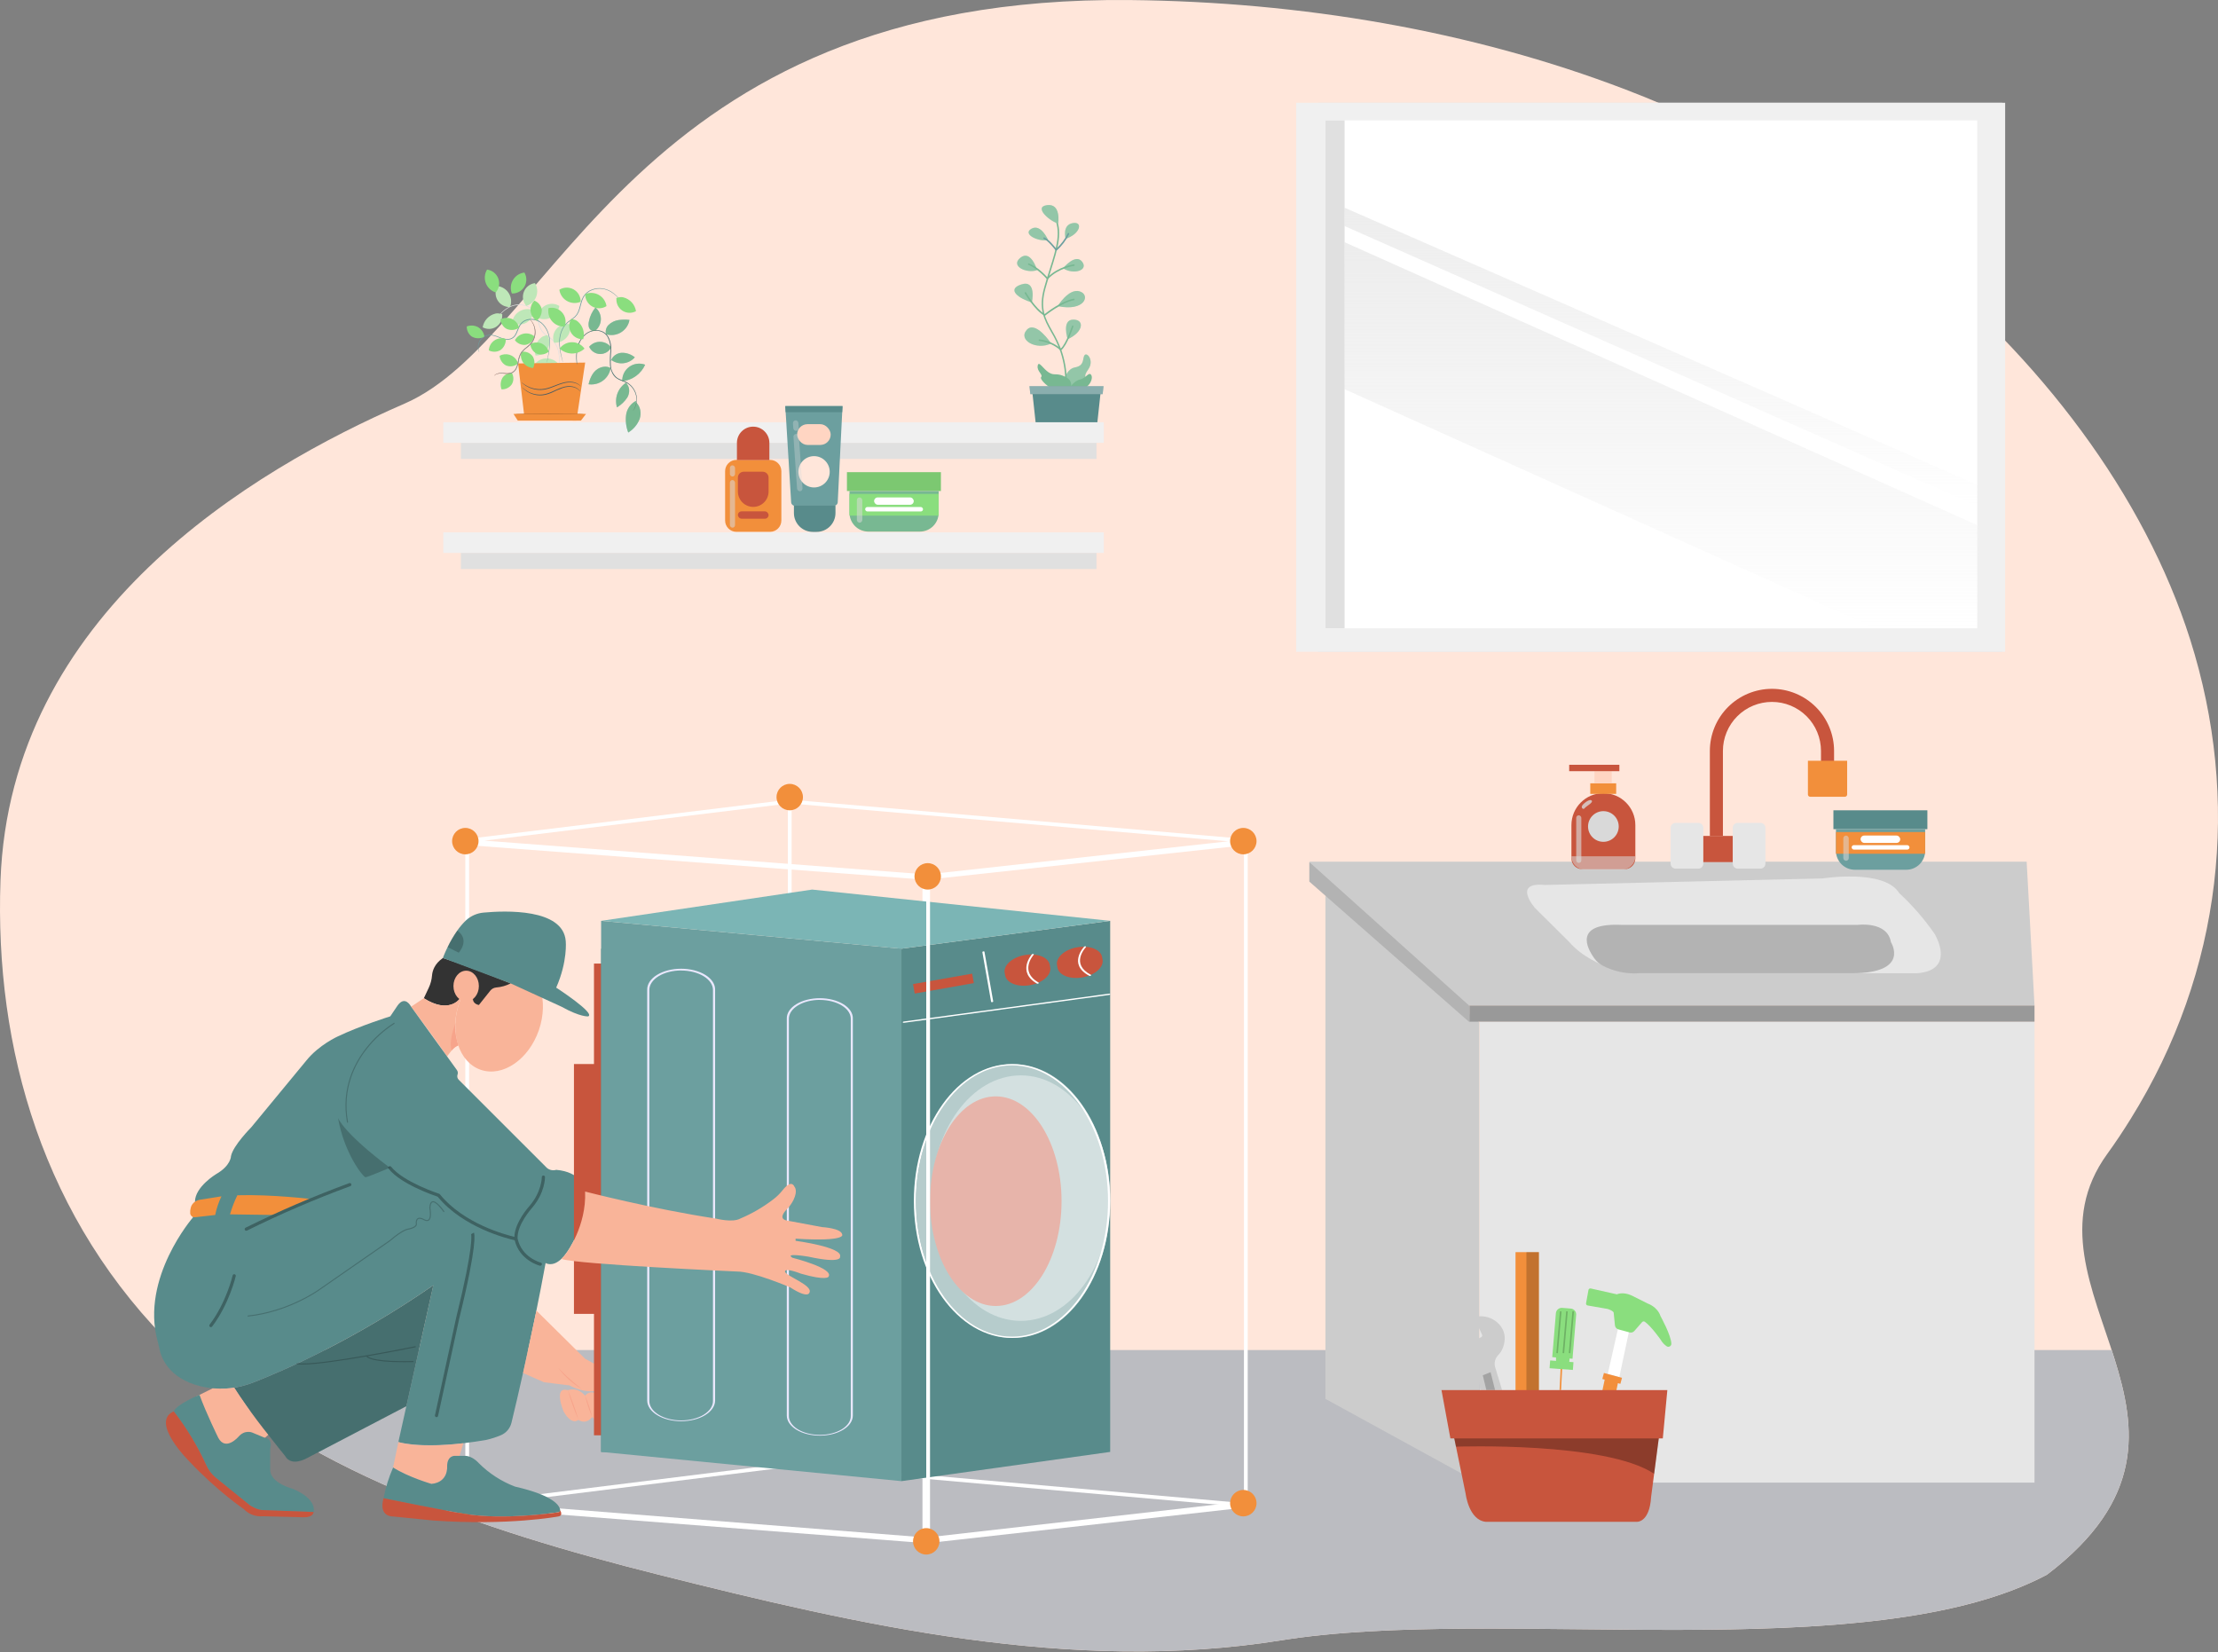 <?xml version="1.0" encoding="UTF-8"?> <svg xmlns="http://www.w3.org/2000/svg" width="588" height="438" viewBox="0 0 588 438" fill="none"><rect x="0" y="0" width="588" height="438" fill="#808080" stroke="none"/> <path d="M505.39 66.386C483.267 48.711 457.922 34.023 430.988 23.75C389.964 8.036 344.783 0.483 299.593 0.014C167.527 -1.315 147.818 89.392 107.21 107.019C66.601 124.647 2.691 162.856 0.131 233.373C-1.458 277.69 11.254 323.336 46.831 357.896C79.494 389.57 127.395 405.594 174.624 417.444C227.645 430.761 283.897 443.796 339.707 434.838C396.956 425.618 495.62 442.495 542.664 417.444C595.005 377.671 532.674 341.675 558.658 305.881C560.847 302.865 562.895 299.773 564.837 296.64C589.299 257.343 594.093 212.007 580.604 169.474C568.457 131.292 541.125 94.942 505.39 66.386Z" fill="#FFE6DA"></path> <path fill-rule="evenodd" clip-rule="evenodd" d="M559.815 357.896H46.831C79.494 389.57 127.395 405.594 174.624 417.444C227.645 430.761 283.897 443.796 339.707 434.838C361.619 431.309 389.598 431.603 418.427 431.906C464.921 432.395 513.626 432.907 542.664 417.444C569.911 396.739 566.083 377.058 559.815 357.896Z" fill="#BBBCC1"></path> <path d="M281.739 102.061C281.739 102.061 282.307 97.865 284.992 97.391C287.677 96.916 286.868 94.904 287.565 94.118C288.261 93.332 290.09 95.647 288.522 97.893C286.954 100.138 288.238 99.449 287.565 101.512C286.891 103.574 281.494 105.536 281.739 102.061Z" fill="#78B892"></path> <path opacity="0.2" d="M281.739 102.061C281.739 102.061 282.307 97.865 284.992 97.391C287.677 96.916 286.868 94.904 287.565 94.118C288.261 93.332 290.09 95.647 288.522 97.893C286.954 100.138 288.238 99.449 287.565 101.512C286.891 103.574 281.494 105.536 281.739 102.061Z" fill="white"></path> <path d="M282.194 104.738H282.14C282.114 104.731 282.09 104.718 282.069 104.702C282.047 104.685 282.03 104.664 282.017 104.641C282.004 104.617 281.995 104.591 281.993 104.565C281.99 104.538 281.992 104.511 282 104.485C282 104.442 283.3 99.916 281.159 93.352C280.511 91.468 279.664 89.659 278.634 87.954C276.824 84.724 275.244 81.938 276.778 76.365C277.229 74.645 277.762 73.034 278.252 71.478C280.066 65.73 281.49 61.192 279.276 57.285C279.25 57.238 279.244 57.182 279.258 57.13C279.273 57.077 279.307 57.033 279.354 57.005C279.395 56.981 279.443 56.972 279.49 56.98C279.537 56.988 279.58 57.012 279.611 57.048V57.083C281.914 61.157 280.463 65.757 278.622 71.598C278.136 73.155 277.626 74.77 277.151 76.474C275.665 81.883 277.12 84.471 278.965 87.759C280.004 89.492 280.862 91.326 281.525 93.235C283.708 99.936 282.385 104.547 282.362 104.606C282.348 104.64 282.325 104.67 282.295 104.694C282.266 104.717 282.231 104.732 282.194 104.738Z" fill="#78B892"></path> <path d="M283.397 103.948C283.397 103.948 285.133 101.333 282.619 99.994C280.105 98.656 279.638 99.73 278.081 98.768C276.525 97.807 275.357 95.465 275.093 96.959C274.828 98.453 276.618 99.294 275.999 99.998C275.381 100.702 280.19 105.127 283.397 103.948Z" fill="#78B892"></path> <path d="M280.529 59.208C280.529 59.208 281.373 53.868 277.56 54.378C273.746 54.888 278.692 58.951 280.529 59.208Z" fill="#78B892"></path> <path d="M277.867 63.64C277.867 63.64 275.991 59.215 273.454 60.624C270.917 62.033 275.201 64.157 277.867 63.64Z" fill="#78B892"></path> <path d="M282.498 63.294C282.498 63.294 281.494 59.675 284.343 59.145C287.191 58.616 286.436 62.044 282.498 63.294Z" fill="#78B892"></path> <path d="M281.821 71.104C281.821 71.104 285.098 67.065 286.88 69.384C288.662 71.703 284.498 72.925 281.821 71.104Z" fill="#78B892"></path> <path d="M274.941 71.602C274.941 71.602 273.299 66.045 270.493 68.329C267.687 70.614 272.357 72.61 274.941 71.602Z" fill="#78B892"></path> <path d="M273.544 80.167C273.544 80.167 274.898 74.061 270.754 75.404C266.609 76.747 270.318 79.268 273.544 80.167Z" fill="#78B892"></path> <path d="M280.389 81.156C280.389 81.156 283.292 76.342 286.226 77.241C289.16 78.14 287.65 82.697 280.389 81.156Z" fill="#78B892"></path> <path d="M278.661 91.048C278.661 91.048 274.501 84.759 272.158 87.483C269.816 90.207 274.82 92.931 278.661 91.048Z" fill="#78B892"></path> <path d="M283.039 89.927C283.039 89.927 281.373 84.794 284.467 84.728C287.561 84.662 287.292 88.004 283.039 89.927Z" fill="#78B892"></path> <g opacity="0.2"> <path d="M280.505 59.208C280.505 59.208 281.35 53.868 277.536 54.378C273.723 54.888 278.669 58.951 280.505 59.208Z" fill="white"></path> <path d="M277.848 63.64C277.848 63.64 275.968 59.215 273.435 60.624C270.901 62.033 275.182 64.157 277.848 63.64Z" fill="white"></path> <path d="M282.474 63.294C282.474 63.294 281.47 59.675 284.319 59.145C287.167 58.616 286.413 62.044 282.474 63.294Z" fill="white"></path> <path d="M281.797 71.104C281.797 71.104 285.074 67.065 286.856 69.384C288.639 71.703 284.479 72.925 281.797 71.104Z" fill="white"></path> <path d="M274.917 71.602C274.917 71.602 273.275 66.045 270.47 68.329C267.664 70.614 272.334 72.61 274.917 71.602Z" fill="white"></path> <path d="M273.52 80.167C273.52 80.167 274.879 74.061 270.73 75.404C266.582 76.747 270.298 79.268 273.52 80.167Z" fill="white"></path> <path d="M280.365 81.156C280.365 81.156 283.269 76.342 286.203 77.241C289.137 78.14 287.627 82.697 280.365 81.156Z" fill="white"></path> <path d="M278.638 91.048C278.638 91.048 274.478 84.759 272.135 87.483C269.792 90.207 274.797 92.931 278.638 91.048Z" fill="white"></path> <path d="M283.015 89.927C283.015 89.927 281.35 84.794 284.444 84.728C287.537 84.662 287.269 88.004 283.015 89.927Z" fill="white"></path> </g> <path d="M279.992 66.442H279.965C279.91 66.431 279.861 66.402 279.825 66.36C279.825 66.333 277.906 63.792 276.711 63.313C276.687 63.304 276.664 63.289 276.645 63.271C276.626 63.253 276.611 63.231 276.6 63.206C276.59 63.182 276.584 63.156 276.584 63.13C276.583 63.103 276.589 63.077 276.599 63.052C276.618 63.003 276.655 62.964 276.704 62.943C276.752 62.922 276.806 62.92 276.855 62.94C277.984 63.395 279.579 65.348 280.023 65.948C281.285 64.792 282.318 63.41 283.07 61.873C283.08 61.849 283.095 61.827 283.114 61.808C283.133 61.789 283.156 61.775 283.18 61.765C283.205 61.755 283.231 61.75 283.258 61.751C283.284 61.751 283.31 61.757 283.335 61.768C283.382 61.793 283.418 61.835 283.436 61.885C283.454 61.936 283.453 61.991 283.432 62.041C282.634 63.71 281.505 65.2 280.113 66.418C280.075 66.437 280.034 66.445 279.992 66.442Z" fill="#6C9F9F"></path> <path d="M277.661 74.05C277.602 74.045 277.547 74.018 277.505 73.976C277.486 73.945 275.17 71.213 272.645 70.224C272.594 70.204 272.554 70.164 272.532 70.114C272.51 70.064 272.509 70.007 272.528 69.956C272.547 69.906 272.586 69.865 272.634 69.844C272.683 69.822 272.739 69.82 272.789 69.839C275.085 70.746 277.116 72.909 277.673 73.544C280.556 70.648 284.518 70.108 284.677 70.084C284.703 70.08 284.729 70.082 284.755 70.088C284.78 70.094 284.804 70.106 284.825 70.121C284.846 70.137 284.864 70.156 284.877 70.179C284.89 70.201 284.899 70.226 284.903 70.252C284.907 70.277 284.906 70.304 284.899 70.329C284.893 70.354 284.882 70.378 284.866 70.399C284.851 70.42 284.831 70.438 284.809 70.451C284.786 70.465 284.762 70.474 284.736 70.477C284.697 70.477 280.603 71.049 277.813 73.98C277.773 74.021 277.719 74.046 277.661 74.05Z" fill="#78B892"></path> <path d="M276.964 83.712C276.929 83.713 276.893 83.704 276.863 83.685C274.275 82.222 271.777 77.941 271.672 77.762C271.643 77.718 271.632 77.665 271.642 77.613C271.651 77.562 271.68 77.515 271.722 77.484C271.764 77.453 271.817 77.439 271.869 77.445C271.921 77.451 271.969 77.477 272.003 77.517L272.026 77.556C272.026 77.599 274.493 81.786 276.945 83.261C277.653 82.693 281.47 79.759 284.638 79.187C284.691 79.176 284.746 79.187 284.791 79.217C284.837 79.247 284.868 79.293 284.879 79.346C284.889 79.399 284.877 79.453 284.847 79.497C284.818 79.541 284.772 79.572 284.72 79.584C281.362 80.202 277.139 83.635 277.093 83.658C277.076 83.676 277.056 83.69 277.034 83.699C277.012 83.709 276.988 83.713 276.964 83.712Z" fill="#78B892"></path> <path d="M281.233 92.896C281.178 92.895 281.125 92.873 281.086 92.834C279.524 91.471 277.584 90.616 275.525 90.382C275.472 90.374 275.424 90.347 275.392 90.305C275.359 90.263 275.344 90.209 275.35 90.156C275.355 90.104 275.382 90.057 275.422 90.024C275.463 89.991 275.515 89.976 275.567 89.981C277.651 90.219 279.618 91.063 281.226 92.41C282.693 91.028 284.171 86.475 284.191 86.428C284.205 86.378 284.239 86.335 284.285 86.31C284.331 86.284 284.386 86.278 284.436 86.292C284.486 86.311 284.528 86.347 284.552 86.395C284.577 86.442 284.582 86.498 284.568 86.549C284.498 86.751 282.942 91.53 281.335 92.842C281.308 92.871 281.272 92.89 281.233 92.896Z" fill="#78B892"></path> <path d="M283.14 103.325C283.14 103.325 284.627 100.955 286.308 100.601C287.989 100.247 288.713 98.336 289.331 99.492C289.95 100.648 288.23 104.531 283.14 103.325Z" fill="#78B892"></path> <path d="M290.845 112.61H274.614L273.528 102.601H291.931L290.845 112.61Z" fill="#588B8B"></path> <path d="M292.312 104.497H273.147L272.906 102.372H292.557L292.312 104.497Z" fill="#588B8B"></path> <path opacity="0.3" d="M292.312 104.497H273.147L272.906 102.372H292.557L292.312 104.497Z" fill="white"></path> <path d="M539.357 270.846H392.259V393.038H539.357V270.846Z" fill="#E6E6E6"></path> <path d="M351.38 237.461V370.841L392.17 393.193V271.001L351.38 237.461Z" fill="#CCCCCC"></path> <path d="M537.276 228.429H347.118L366.322 266.565H539.357L537.276 228.429Z" fill="#CCCCCC"></path> <path d="M539.357 266.565H389.535V270.846H539.357V266.565Z" fill="#999999"></path> <path d="M406.903 240.672C406.903 240.672 400.836 233.737 409.503 234.605L483.168 232.869C483.168 232.869 499.547 230.27 503.489 236.761C507.013 240.019 510.167 243.654 512.895 247.602C512.895 247.602 518.701 257.136 508.303 258.004H434.513C432.132 258.009 429.765 257.624 427.508 256.864C424.103 255.696 419.336 253.544 416.056 249.77L406.903 240.672Z" fill="#E6E6E6"></path> <path d="M424.924 256.012C424.04 255.56 423.275 254.903 422.695 254.097C420.667 251.299 417.118 244.633 429.839 245.182H492.519C492.519 245.182 500.36 244.135 501.294 249.77C501.294 249.77 506.54 258.004 490.951 258.004H434.525C431.202 258.232 427.882 257.542 424.924 256.012Z" fill="#B3B3B3"></path> <path d="M450.231 218.14H444.211C443.48 218.14 442.888 218.732 442.888 219.463V228.95C442.888 229.681 443.48 230.273 444.211 230.273H450.231C450.962 230.273 451.554 229.681 451.554 228.95V219.463C451.554 218.732 450.962 218.14 450.231 218.14Z" fill="#E6E6E6"></path> <path d="M466.699 218.14H460.679C459.949 218.14 459.356 218.732 459.356 219.463V228.95C459.356 229.681 459.949 230.273 460.679 230.273H466.699C467.43 230.273 468.022 229.681 468.022 228.95V219.463C468.022 218.732 467.43 218.14 466.699 218.14Z" fill="#E6E6E6"></path> <path d="M459.352 221.603H451.554V228.538H459.352V221.603Z" fill="#C8553D"></path> <path d="M453.289 221.603V199.072C453.289 194.705 455.024 190.517 458.111 187.429C461.199 184.342 465.387 182.607 469.754 182.607C474.121 182.607 478.308 184.342 481.396 187.429C484.484 190.517 486.219 194.705 486.219 199.072V203.407H482.751V199.072C482.751 195.625 481.382 192.319 478.944 189.881C476.507 187.444 473.201 186.074 469.754 186.074C468.047 186.074 466.356 186.41 464.779 187.062C463.201 187.715 461.768 188.673 460.561 189.88C459.353 191.087 458.396 192.52 457.742 194.097C457.089 195.674 456.752 197.365 456.752 199.072V221.603H453.289Z" fill="#C8553D"></path> <path d="M479.289 201.671H489.687V210.622C489.687 210.78 489.623 210.933 489.511 211.045C489.399 211.158 489.246 211.221 489.087 211.221H479.884C479.725 211.221 479.573 211.158 479.46 211.045C479.348 210.933 479.285 210.78 479.285 210.622V201.671H479.289Z" fill="#F28F3B"></path> <path d="M347.107 228.538V233.71L389.571 271.001V266.67L347.107 228.538Z" fill="#B3B3B3"></path> <path d="M426.228 364.245L429.042 351.776L431.933 352.601L429.287 365.062L426.228 364.245Z" fill="white"></path> <path d="M435.342 350.469L433.272 352.835C433.119 353.011 432.92 353.141 432.697 353.21C432.474 353.279 432.236 353.284 432.011 353.224L429.038 352.415C428.796 352.347 428.58 352.209 428.417 352.018C428.255 351.826 428.154 351.59 428.127 351.341L427.8 348.056C427.8 348.056 427.96 347.616 426.244 347.009L420.877 346.075C420.812 346.065 420.75 346.041 420.694 346.006C420.638 345.971 420.59 345.925 420.552 345.871C420.514 345.817 420.487 345.756 420.473 345.692C420.458 345.627 420.457 345.561 420.469 345.496L421.111 341.958C421.124 341.893 421.151 341.831 421.188 341.775C421.226 341.72 421.274 341.673 421.331 341.637C421.387 341.601 421.45 341.576 421.516 341.564C421.581 341.553 421.649 341.554 421.714 341.569L428.641 343.126C428.641 343.126 430.159 342.367 432.466 343.394C432.567 343.437 432.672 343.488 432.774 343.538L436.906 345.605C436.906 345.605 439.385 346.43 440.214 348.912C440.214 348.912 443.043 354.006 443.082 356.232C443.08 356.371 443.043 356.507 442.973 356.627C442.903 356.747 442.803 356.847 442.683 356.917C442.564 356.987 442.428 357.025 442.289 357.027C442.15 357.029 442.013 356.995 441.891 356.929C441.195 356.464 440.62 355.839 440.214 355.108C440.214 355.108 437.782 351.636 436.105 350.438C435.998 350.344 435.859 350.295 435.717 350.3C435.575 350.306 435.441 350.367 435.342 350.469Z" fill="#8ADE7E"></path> <path d="M385.244 379.873L388.548 395.999C388.548 395.999 389.372 403.004 393.918 403.436H433.794C433.794 403.436 437.296 403.848 437.716 396.82L439.93 379.881L385.244 379.873Z" fill="#C8553D"></path> <path opacity="0.3" d="M385.244 379.873L385.987 383.508C385.987 383.508 425.68 382.103 438.522 390.699L439.934 379.873H385.244Z" fill="black"></path> <path d="M387.306 350.948C387.306 350.948 383.59 354.668 386.481 359.213C386.481 359.213 387.306 360.455 389.789 361.692C389.789 361.692 390.859 362.05 391.676 364.416C391.789 364.747 391.872 365.087 391.925 365.432L392.423 368.494H398.202L396.4 362.533C396.213 361.965 396.186 361.356 396.324 360.774C396.461 360.193 396.757 359.66 397.179 359.237C397.618 358.792 397.978 358.276 398.245 357.711C398.918 356.221 399.63 353.477 397.412 351.045C396.79 350.375 396.035 349.842 395.196 349.481C394.356 349.119 393.45 348.936 392.536 348.944C391.935 348.925 391.34 349.059 390.805 349.333L392.898 353.804C392.954 353.925 392.96 354.063 392.916 354.189C392.871 354.314 392.78 354.418 392.661 354.477L390.264 355.676C390.203 355.707 390.137 355.725 390.069 355.73C390.002 355.735 389.934 355.727 389.869 355.705C389.805 355.684 389.745 355.65 389.694 355.606C389.643 355.561 389.601 355.507 389.571 355.446L387.306 350.948Z" fill="#CCCCCC"></path> <path opacity="0.2" d="M393.093 364.583L394.042 368.51H396.354L395.159 363.758L393.093 364.583Z" fill="black"></path> <path d="M413.772 361.932L413.439 368.492L413.851 368.513L414.184 361.953L413.772 361.932Z" fill="#F28F3B"></path> <path d="M429.995 365.253L425.205 363.973L424.781 365.568L425.407 365.735L424.563 369.751L428.108 370.499L428.913 366.673L429.571 366.852L429.995 365.253Z" fill="#F28F3B"></path> <path d="M407.969 331.942H401.77V369.541H407.969V331.942Z" fill="#F28F3B"></path> <path opacity="0.2" d="M407.966 331.942H404.662V369.541H407.966V331.942Z" fill="black"></path> <path d="M382.142 368.51H442.02L440.817 381.32H384.504L382.142 368.51Z" fill="#C8553D"></path> <path d="M416.103 360.139L416.881 360.202L417.846 348.57C417.878 348.162 417.747 347.758 417.483 347.446C417.218 347.133 416.841 346.937 416.434 346.901L414.153 346.714C413.742 346.679 413.334 346.81 413.019 347.076C412.703 347.342 412.507 347.723 412.472 348.134L411.507 359.77L412.511 359.852V360.766L410.954 360.649L410.799 362.712L416.978 363.171L417.134 361.112L416.025 361.031L416.103 360.139Z" fill="#8ADE7E"></path> <g opacity="0.2"> <path d="M413.549 347.62L412.593 358.696L413.004 358.732L413.96 347.655L413.549 347.62Z" fill="black"></path> </g> <g opacity="0.2"> <path d="M415.201 347.622L414.246 358.699L414.657 358.734L415.612 347.657L415.201 347.622Z" fill="black"></path> </g> <g opacity="0.2"> <path d="M416.853 347.62L415.897 358.697L416.308 358.732L417.264 347.655L416.853 347.62Z" fill="black"></path> </g> <path d="M530.796 27.24H349.453V172.781H530.796V27.24Z" fill="#E0E0E0"></path> <path d="M531.574 27.24H343.616V172.781H531.574V27.24Z" fill="#F0F0F0"></path> <path d="M524.18 31.91H351.399V166.555H524.18V31.91Z" fill="white"></path> <path d="M356.458 31.91H351.399V166.555H356.458V31.91Z" fill="#E0E0E0"></path> <path d="M290.682 146.572H122.182V150.852H290.682V146.572Z" fill="#E0E0E0"></path> <path d="M290.682 117.386H122.182V121.666H290.682V117.386Z" fill="#E0E0E0"></path> <path d="M292.628 141.124H117.512V146.572H292.628V141.124Z" fill="#F0F0F0"></path> <path d="M292.628 111.938H117.512V117.386H292.628V111.938Z" fill="#F0F0F0"></path> <path d="M356.458 103.173L496.324 166.166H524.18V139.215L356.458 64.209V103.173Z" fill="url(#paint0_linear_74_2187)"></path> <path d="M356.458 59.928V55.064L524.374 128.613V134.255L356.458 59.928Z" fill="url(#paint1_linear_74_2187)"></path> <path d="M131.354 85.079C131.359 85.048 131.372 85.019 131.392 84.996L131.508 84.78C131.661 84.504 131.829 84.235 132.011 83.976C132.682 83.014 133.543 82.199 134.541 81.58C135.241 81.158 136.017 80.876 136.826 80.751C137.759 80.616 138.711 80.716 139.596 81.041C140.611 81.39 141.469 82.086 142.018 83.006C142.559 83.955 142.733 85.079 143.053 86.136C143.199 86.671 143.423 87.182 143.718 87.653C144.026 88.083 144.407 88.456 144.843 88.755C145.259 89.07 145.712 89.348 146.115 89.675C146.5 90.001 146.841 90.376 147.128 90.79C147.654 91.57 148.011 92.449 148.179 93.373C148.336 94.168 148.384 94.981 148.321 95.789C148.226 96.956 148.02 98.111 147.706 99.238C147.598 99.653 147.506 99.943 147.444 100.15C147.419 100.257 147.386 100.363 147.344 100.465C147.358 100.356 147.381 100.248 147.411 100.142L147.627 99.217C147.917 98.093 148.105 96.944 148.188 95.785C148.233 94.987 148.18 94.187 148.03 93.402C147.851 92.499 147.494 91.641 146.979 90.877C146.693 90.477 146.353 90.117 145.969 89.808C145.554 89.489 145.138 89.211 144.698 88.892C144.242 88.571 143.848 88.171 143.535 87.711C143.23 87.232 142.998 86.711 142.845 86.165C142.521 85.083 142.338 83.98 141.836 83.073C141.318 82.207 140.514 81.548 139.563 81.207C138.706 80.887 137.782 80.786 136.875 80.913C136.086 81.029 135.327 81.298 134.64 81.705C133.652 82.306 132.792 83.096 132.11 84.03C131.861 84.357 131.695 84.627 131.566 84.809C131.5 84.896 131.433 84.987 131.354 85.079Z" fill="#E0E0E0"></path> <path d="M145.321 88.987C145.026 88.714 144.885 88.9 144.49 88.987C144.095 89.074 143.728 89.258 143.422 89.522C142.745 90.079 142.246 90.82 141.987 91.656C141.728 92.493 141.72 93.386 141.964 94.227C142.597 94.261 143.227 94.125 143.788 93.831C144.349 93.537 144.82 93.097 145.15 92.557C145.48 92.017 145.658 91.399 145.664 90.766C145.67 90.134 145.504 89.512 145.184 88.967" fill="#BEE7B8"></path> <path d="M133.241 83.512C133.091 83.139 132.883 83.247 132.493 83.143C132.102 83.043 131.692 83.043 131.301 83.143C130.45 83.356 129.68 83.812 129.086 84.456C128.492 85.1 128.099 85.902 127.956 86.766C128.512 87.069 129.14 87.216 129.773 87.192C130.406 87.168 131.02 86.973 131.551 86.628C132.082 86.284 132.51 85.802 132.788 85.234C133.066 84.666 133.186 84.034 133.133 83.404" fill="#BEE7B8"></path> <path d="M147.984 96.407C147.282 95.596 146.285 95.097 145.214 95.02C144.143 94.942 143.085 95.292 142.272 95.993C142.023 96.208 141.801 96.453 141.611 96.722C142.519 97.539 143.692 97.999 144.914 98.019C146.147 97.98 147.325 97.504 148.238 96.677" fill="#BEE7B8"></path> <path d="M146.991 90.865C147.608 90.883 148.221 90.763 148.784 90.513C149.348 90.262 149.848 89.888 150.247 89.419C150.646 88.95 150.934 88.396 151.09 87.801C151.245 87.205 151.264 86.582 151.146 85.978C150.499 85.83 149.825 85.859 149.194 86.061C148.563 86.264 147.998 86.633 147.56 87.129C147.122 87.626 146.826 88.231 146.704 88.881C146.582 89.531 146.638 90.203 146.867 90.823" fill="#BEE7B8"></path> <path d="M142.742 84.341C143.245 84.535 143.781 84.629 144.32 84.616C144.86 84.603 145.391 84.485 145.884 84.267C146.378 84.049 146.823 83.736 147.195 83.346C147.566 82.956 147.857 82.497 148.051 81.995C148.164 81.709 148.242 81.411 148.284 81.108C147.723 80.755 147.078 80.56 146.416 80.542C145.754 80.525 145.099 80.686 144.521 81.008C143.943 81.331 143.462 81.802 143.13 82.374C142.798 82.946 142.627 83.597 142.634 84.258" fill="#BEE7B8"></path> <path d="M141.312 82.214C140.295 81.824 139.165 81.853 138.169 82.294C137.173 82.736 136.394 83.554 136.003 84.569C135.894 84.854 135.816 85.15 135.77 85.451C136.331 85.805 136.977 86.001 137.64 86.019C138.303 86.037 138.958 85.876 139.537 85.553C140.116 85.231 140.598 84.759 140.93 84.186C141.263 83.614 141.435 82.963 141.428 82.301" fill="#BEE7B8"></path> <path d="M139.613 81.07C140.2 80.877 140.735 80.554 141.179 80.125C141.622 79.696 141.963 79.172 142.175 78.593C142.387 78.014 142.466 77.395 142.404 76.782C142.342 76.169 142.143 75.577 141.819 75.052C141.164 75.14 140.544 75.403 140.025 75.812C139.506 76.222 139.107 76.764 138.87 77.38C138.634 77.997 138.568 78.666 138.679 79.316C138.791 79.967 139.076 80.576 139.505 81.079" fill="#BEE7B8"></path> <path d="M135.259 81.278C135.625 80.259 135.572 79.137 135.111 78.158C134.65 77.178 133.819 76.421 132.8 76.051C132.507 75.944 132.203 75.872 131.894 75.835C131.558 76.401 131.381 77.046 131.38 77.704C131.379 78.362 131.554 79.007 131.888 79.574C132.221 80.141 132.701 80.609 133.277 80.928C133.853 81.247 134.505 81.407 135.163 81.39" fill="#BEE7B8"></path> <path d="M152.815 111.507L155.134 96.121L137.357 96.345L139.106 111.308" fill="#F28F3B"></path> <path d="M145.143 93.46C144.713 93.749 144.215 93.924 143.698 93.968C143.181 94.011 142.662 93.922 142.189 93.708C141.733 93.452 141.347 93.088 141.065 92.647C140.784 92.207 140.614 91.705 140.573 91.184C141.027 90.955 141.524 90.823 142.032 90.796C142.539 90.77 143.047 90.85 143.523 91.031C143.986 91.238 144.4 91.54 144.738 91.918C145.076 92.296 145.33 92.741 145.483 93.223" fill="#8ADE7E"></path> <path d="M137.012 96.593C136.583 96.883 136.087 97.058 135.57 97.102C135.054 97.145 134.535 97.056 134.063 96.842C133.607 96.585 133.222 96.221 132.94 95.78C132.658 95.34 132.489 94.838 132.447 94.318C133.241 93.885 134.174 93.785 135.042 94.039C135.91 94.293 136.641 94.881 137.075 95.673C137.19 95.883 137.282 96.106 137.349 96.336" fill="#8ADE7E"></path> <path d="M141.578 89.605C141.379 90.083 141.061 90.503 140.653 90.823C140.244 91.143 139.761 91.353 139.248 91.433C138.722 91.469 138.196 91.374 137.716 91.157C137.236 90.94 136.817 90.607 136.498 90.189C136.737 89.74 137.075 89.35 137.486 89.049C137.896 88.747 138.37 88.541 138.871 88.446C139.372 88.351 139.888 88.369 140.381 88.5C140.874 88.63 141.331 88.869 141.72 89.199" fill="#8ADE7E"></path> <path d="M138.612 93.228C139.129 93.202 139.643 93.308 140.107 93.537C140.571 93.766 140.969 94.108 141.263 94.533C141.524 94.994 141.666 95.511 141.677 96.04C141.688 96.569 141.567 97.093 141.325 97.563C140.818 97.527 140.325 97.384 139.878 97.144C139.43 96.904 139.038 96.572 138.728 96.171C138.434 95.754 138.233 95.28 138.14 94.779C138.046 94.278 138.061 93.763 138.184 93.269" fill="#8ADE7E"></path> <path d="M135.745 98.944C135.988 99.4 136.109 99.912 136.097 100.428C136.084 100.945 135.939 101.45 135.675 101.895C135.368 102.322 134.959 102.667 134.486 102.899C134.012 103.13 133.489 103.241 132.962 103.221C132.784 102.747 132.706 102.241 132.736 101.736C132.765 101.231 132.9 100.737 133.132 100.287C133.602 99.437 134.441 99.018 135.5 98.769" fill="#8ADE7E"></path> <path d="M131.018 99.619C131.218 99.421 131.457 99.267 131.72 99.168C132.029 99.061 132.353 99.005 132.68 99.002C133.12 99.002 133.56 99.027 133.997 99.076C134.539 99.147 135.09 99.102 135.613 98.944C136.212 98.698 136.691 98.23 136.95 97.638C137.236 97.014 137.43 96.352 137.528 95.673C137.628 94.964 137.861 94.279 138.213 93.655C138.641 93.079 139.152 92.569 139.73 92.142C140.278 91.728 140.763 91.238 141.171 90.687C141.811 89.699 142.065 88.512 141.886 87.35C141.774 86.574 141.47 85.837 141.001 85.207C140.875 85.041 140.737 84.886 140.586 84.743C140.536 84.688 140.48 84.639 140.419 84.598C140.461 84.66 140.508 84.719 140.561 84.772C141.229 85.489 141.649 86.402 141.757 87.375C141.907 88.502 141.644 89.646 141.018 90.596C140.613 91.13 140.136 91.606 139.601 92.009C139.01 92.451 138.489 92.98 138.056 93.576C137.69 94.216 137.451 94.919 137.349 95.648C137.257 96.309 137.072 96.954 136.801 97.564C136.561 98.116 136.114 98.554 135.555 98.782C135.053 98.941 134.524 98.993 134.001 98.936C133.561 98.891 133.118 98.873 132.676 98.882C132.339 98.899 132.006 98.969 131.691 99.089C131.493 99.17 131.312 99.288 131.159 99.437C131.118 99.475 131.08 99.516 131.047 99.561C131.018 99.599 131.018 99.615 131.018 99.619Z" fill="#FF725E"></path> <path d="M131.018 99.619C131.218 99.421 131.457 99.267 131.72 99.168C132.029 99.061 132.353 99.005 132.68 99.002C133.12 99.002 133.56 99.027 133.997 99.076C134.539 99.147 135.09 99.102 135.613 98.944C136.212 98.698 136.691 98.23 136.95 97.638C137.236 97.014 137.43 96.352 137.528 95.673C137.628 94.964 137.861 94.279 138.213 93.655C138.641 93.079 139.152 92.569 139.73 92.142C140.278 91.728 140.763 91.238 141.171 90.687C141.811 89.699 142.065 88.512 141.886 87.35C141.774 86.574 141.47 85.837 141.001 85.207C140.875 85.041 140.737 84.886 140.586 84.743C140.536 84.688 140.48 84.639 140.419 84.598C140.461 84.66 140.508 84.719 140.561 84.772C141.229 85.489 141.649 86.402 141.757 87.375C141.907 88.502 141.644 89.646 141.018 90.596C140.613 91.13 140.136 91.606 139.601 92.009C139.01 92.451 138.489 92.98 138.056 93.576C137.69 94.216 137.451 94.919 137.349 95.648C137.257 96.309 137.072 96.954 136.801 97.564C136.561 98.116 136.114 98.554 135.555 98.782C135.053 98.941 134.524 98.993 134.001 98.936C133.561 98.891 133.118 98.873 132.676 98.882C132.339 98.899 132.006 98.969 131.691 99.089C131.493 99.17 131.312 99.288 131.159 99.437C131.118 99.475 131.08 99.516 131.047 99.561C131.018 99.599 131.018 99.615 131.018 99.619Z" fill="#6C9F9F"></path> <path d="M164.959 101.103C164.922 100.36 165.071 99.62 165.392 98.948C165.714 98.277 166.198 97.696 166.8 97.258C167.403 96.82 168.105 96.538 168.844 96.438C169.583 96.338 170.335 96.422 171.033 96.685C170.503 97.859 169.68 98.878 168.642 99.644C167.603 100.409 166.385 100.894 165.104 101.054" fill="#6C9F9F"></path> <path d="M166.135 101.725C167.003 102.678 166.966 104.212 166.326 105.339C165.627 106.429 164.679 107.337 163.559 107.988C163.197 106.762 163.248 105.451 163.705 104.256C164.162 103.062 165 102.05 166.089 101.377" fill="#6C9F9F"></path> <path d="M161.922 97.257C161.855 97.933 161.654 98.59 161.332 99.189C161.01 99.788 160.573 100.319 160.046 100.749C159.518 101.18 158.911 101.503 158.259 101.699C157.606 101.896 156.921 101.962 156.243 101.895C156.168 101.895 156.098 101.895 156.023 101.87C156.364 100.477 156.92 99.068 158 98.139C159.081 97.211 160.784 96.842 161.98 97.634" fill="#6C9F9F"></path> <path d="M161.947 95.831C162.167 94.562 163.422 93.646 164.706 93.526C166.009 93.472 167.286 93.899 168.295 94.724C167.514 95.616 166.423 96.177 165.242 96.294C164.061 96.412 162.88 96.075 161.939 95.354" fill="#6C9F9F"></path> <path d="M168.573 106.633C169.79 107.669 170.089 109.534 169.583 111.043C168.996 112.548 167.931 113.819 166.55 114.662C165.973 113.171 165.777 111.559 165.981 109.974C166.09 109.182 166.391 108.429 166.857 107.779C167.323 107.129 167.941 106.602 168.656 106.243" fill="#6C9F9F"></path> <path d="M162.147 92.274C161.873 91.865 161.522 91.513 161.112 91.24C160.702 90.966 160.241 90.777 159.758 90.681C159.274 90.586 158.776 90.588 158.293 90.685C157.809 90.783 157.35 90.975 156.941 91.25C156.661 91.44 156.407 91.666 156.185 91.922C156.433 92.482 156.834 92.96 157.344 93.3C157.853 93.641 158.448 93.831 159.061 93.847C159.674 93.863 160.279 93.705 160.805 93.391C161.332 93.078 161.758 92.621 162.035 92.075" fill="#6C9F9F"></path> <path d="M160.651 88.61C161.264 88.798 161.907 88.863 162.546 88.802C163.184 88.741 163.804 88.555 164.37 88.254C164.936 87.954 165.437 87.545 165.844 87.052C166.252 86.558 166.558 85.989 166.745 85.377C166.8 85.191 166.844 85.001 166.878 84.809C165.901 84.692 164.914 84.706 163.941 84.851C162.962 84.996 162.053 85.442 161.34 86.127C161.018 86.445 160.785 86.843 160.665 87.28C160.545 87.716 160.543 88.177 160.659 88.614" fill="#6C9F9F"></path> <path d="M157.83 87.657C158.236 87.326 158.572 86.918 158.819 86.458C159.067 85.997 159.221 85.493 159.273 84.972C159.325 84.453 159.274 83.927 159.123 83.427C158.971 82.927 158.723 82.461 158.391 82.057C158.231 81.86 158.051 81.679 157.855 81.518C156.973 82.59 156.375 83.865 156.115 85.228C155.99 85.724 155.99 86.244 156.115 86.74C156.186 86.99 156.324 87.215 156.514 87.393C156.703 87.571 156.937 87.695 157.19 87.752" fill="#6C9F9F"></path> <path d="M152.953 96.585C152.957 96.551 152.957 96.516 152.953 96.481V96.191C152.953 95.939 152.911 95.557 152.899 95.068C152.842 93.691 153.068 92.317 153.564 91.031C153.919 90.161 154.469 89.384 155.171 88.759C155.986 88.041 157.042 87.653 158.129 87.673C158.708 87.678 159.278 87.82 159.791 88.088C160.326 88.376 160.77 88.806 161.075 89.331C161.682 90.467 161.942 91.755 161.823 93.037C161.699 94.332 161.672 95.634 161.739 96.933C161.81 97.558 161.98 98.168 162.242 98.74C162.481 99.298 162.85 99.789 163.318 100.175C163.78 100.512 164.291 100.775 164.834 100.954C165.342 101.12 165.832 101.336 166.297 101.601C167.1 102.099 167.751 102.807 168.179 103.648C168.539 104.343 168.727 105.113 168.727 105.895C168.728 106.484 168.631 107.07 168.44 107.627C168.268 108.101 168.043 108.553 167.767 108.975L167.834 108.9C167.871 108.846 167.938 108.767 168.008 108.664C168.213 108.345 168.382 108.006 168.515 107.652C168.717 107.088 168.821 106.494 168.823 105.895C168.835 105.095 168.653 104.304 168.291 103.59C167.86 102.72 167.198 101.986 166.376 101.468C165.495 100.883 164.353 100.734 163.439 100.034C162.541 99.233 161.996 98.112 161.922 96.913C161.859 95.622 161.89 94.328 162.014 93.041C162.131 91.722 161.858 90.397 161.228 89.232C160.901 88.685 160.43 88.237 159.866 87.939C159.323 87.668 158.724 87.526 158.117 87.524C156.987 87.509 155.893 87.917 155.051 88.668C154.323 89.312 153.754 90.115 153.389 91.014C153.095 91.751 152.907 92.525 152.828 93.315C152.77 93.91 152.754 94.508 152.779 95.105C152.784 95.48 152.812 95.853 152.862 96.225C152.868 96.323 152.882 96.422 152.903 96.519L152.953 96.585Z" fill="#6C9F9F"></path> <g opacity="0.4"> <path d="M164.959 101.103C164.923 100.36 165.072 99.62 165.393 98.948C165.714 98.277 166.198 97.696 166.801 97.258C167.403 96.82 168.105 96.538 168.844 96.438C169.583 96.338 170.335 96.422 171.033 96.685C170.504 97.859 169.68 98.878 168.642 99.644C167.604 100.409 166.386 100.894 165.105 101.054" fill="#8ADE7E"></path> </g> <g opacity="0.4"> <path d="M166.134 101.725C167.003 102.678 166.965 104.212 166.326 105.339C165.627 106.429 164.678 107.337 163.559 107.988C163.196 106.762 163.248 105.451 163.705 104.256C164.162 103.062 164.999 102.05 166.089 101.377" fill="#8ADE7E"></path> </g> <g opacity="0.4"> <path d="M161.922 97.257C161.855 97.933 161.654 98.59 161.332 99.189C161.01 99.788 160.573 100.319 160.046 100.749C159.518 101.18 158.911 101.503 158.259 101.699C157.606 101.896 156.922 101.962 156.243 101.895C156.169 101.895 156.098 101.895 156.023 101.87C156.364 100.477 156.921 99.068 158.001 98.139C159.081 97.211 160.784 96.842 161.981 97.634" fill="#8ADE7E"></path> </g> <g opacity="0.4"> <path d="M161.947 95.831C162.167 94.562 163.422 93.646 164.705 93.526C166.009 93.472 167.286 93.899 168.295 94.724C167.514 95.616 166.422 96.177 165.242 96.294C164.061 96.412 162.88 96.075 161.938 95.354" fill="#8ADE7E"></path> </g> <g opacity="0.4"> <path d="M168.573 106.633C169.79 107.669 170.089 109.534 169.582 111.043C168.996 112.548 167.93 113.819 166.55 114.662C165.972 113.171 165.777 111.559 165.981 109.974C166.09 109.182 166.391 108.429 166.857 107.779C167.323 107.129 167.94 106.602 168.656 106.243" fill="#8ADE7E"></path> </g> <g opacity="0.4"> <path d="M162.147 92.274C161.873 91.865 161.522 91.513 161.112 91.24C160.702 90.966 160.241 90.777 159.758 90.681C159.274 90.586 158.776 90.588 158.293 90.685C157.809 90.783 157.35 90.975 156.941 91.25C156.661 91.44 156.407 91.666 156.185 91.922C156.433 92.482 156.834 92.96 157.344 93.3C157.853 93.641 158.448 93.831 159.061 93.847C159.674 93.863 160.279 93.705 160.805 93.391C161.332 93.078 161.758 92.621 162.035 92.075" fill="#8ADE7E"></path> </g> <g opacity="0.4"> <path d="M160.65 88.61C161.263 88.798 161.907 88.863 162.545 88.802C163.184 88.741 163.803 88.555 164.369 88.254C164.935 87.954 165.437 87.545 165.844 87.052C166.252 86.558 166.558 85.989 166.745 85.377C166.8 85.191 166.844 85.001 166.878 84.809C165.901 84.692 164.913 84.706 163.941 84.851C162.962 84.996 162.053 85.442 161.34 86.127C161.017 86.445 160.784 86.843 160.665 87.28C160.545 87.716 160.543 88.177 160.659 88.614" fill="#8ADE7E"></path> </g> <g opacity="0.4"> <path d="M157.83 87.657C158.236 87.326 158.572 86.918 158.819 86.458C159.067 85.997 159.221 85.493 159.273 84.972C159.325 84.453 159.274 83.927 159.123 83.427C158.971 82.927 158.723 82.461 158.391 82.057C158.231 81.86 158.051 81.679 157.855 81.518C156.973 82.59 156.375 83.865 156.115 85.228C155.99 85.724 155.99 86.244 156.115 86.74C156.186 86.99 156.324 87.215 156.514 87.393C156.703 87.571 156.937 87.695 157.19 87.752" fill="#8ADE7E"></path> </g> <g opacity="0.3"> <path d="M152.953 96.585C152.957 96.551 152.957 96.516 152.953 96.481V96.191C152.953 95.939 152.911 95.557 152.899 95.068C152.842 93.691 153.068 92.317 153.564 91.031C153.919 90.161 154.469 89.384 155.171 88.759C155.986 88.041 157.042 87.653 158.129 87.673C158.708 87.678 159.278 87.82 159.791 88.088C160.326 88.376 160.77 88.806 161.075 89.331C161.682 90.467 161.942 91.755 161.823 93.037C161.699 94.332 161.672 95.634 161.739 96.933C161.81 97.558 161.98 98.168 162.242 98.74C162.481 99.298 162.85 99.789 163.318 100.175C163.78 100.512 164.291 100.775 164.834 100.954C165.342 101.12 165.832 101.336 166.297 101.601C167.1 102.099 167.751 102.807 168.179 103.648C168.539 104.343 168.727 105.113 168.727 105.895C168.728 106.484 168.631 107.07 168.44 107.627C168.268 108.101 168.043 108.553 167.767 108.975L167.834 108.9C167.871 108.846 167.938 108.767 168.008 108.664C168.213 108.345 168.382 108.006 168.515 107.652C168.717 107.088 168.821 106.494 168.823 105.895C168.835 105.095 168.653 104.304 168.291 103.59C167.86 102.72 167.198 101.986 166.376 101.468C165.495 100.883 164.353 100.734 163.439 100.034C162.541 99.233 161.996 98.112 161.922 96.913C161.859 95.622 161.89 94.328 162.014 93.041C162.131 91.722 161.858 90.397 161.228 89.232C160.901 88.685 160.43 88.237 159.866 87.939C159.323 87.668 158.724 87.526 158.117 87.524C156.987 87.509 155.893 87.917 155.051 88.668C154.323 89.312 153.754 90.115 153.389 91.014C153.095 91.751 152.907 92.525 152.828 93.315C152.77 93.91 152.754 94.508 152.779 95.105C152.784 95.48 152.812 95.853 152.862 96.225C152.868 96.323 152.882 96.422 152.903 96.519L152.953 96.585Z" fill="black"></path> </g> <path d="M127.067 93.414C126.901 93.001 126.811 92.562 126.801 92.117C126.789 91.59 126.909 91.069 127.15 90.6C127.402 90.12 127.772 89.712 128.226 89.414C128.679 89.116 129.201 88.938 129.743 88.896C130.173 88.871 130.605 88.922 131.018 89.045C131.891 89.273 132.751 89.767 133.781 89.97C134.31 90.093 134.862 90.079 135.384 89.928C135.931 89.75 136.394 89.38 136.689 88.888C137.312 87.93 137.482 86.724 138.238 85.862C138.609 85.43 139.094 85.111 139.638 84.942C140.168 84.775 140.727 84.719 141.279 84.776C142.336 84.888 143.311 85.394 144.009 86.194C144.642 86.911 145.105 87.761 145.363 88.681C145.601 89.487 145.704 90.328 145.666 91.168C145.596 92.386 145.442 93.597 145.205 94.794C145.135 95.209 145.076 95.536 145.031 95.773L144.998 96.03V96.121L145.022 96.034C145.032 95.948 145.05 95.863 145.076 95.781C145.13 95.541 145.193 95.217 145.284 94.807C145.544 93.61 145.714 92.394 145.791 91.172C145.841 90.32 145.745 89.467 145.508 88.647C145.25 87.696 144.78 86.815 144.133 86.069C143.776 85.667 143.355 85.326 142.887 85.058C142.382 84.787 141.828 84.619 141.258 84.564C140.687 84.509 140.111 84.569 139.564 84.739C138.985 84.918 138.47 85.257 138.076 85.717C137.283 86.662 137.108 87.876 136.518 88.788C136.245 89.244 135.818 89.588 135.314 89.758C134.818 89.896 134.296 89.91 133.793 89.8C132.784 89.609 131.936 89.124 131.043 88.892C130.611 88.765 130.159 88.717 129.71 88.751C128.87 88.808 128.085 89.19 127.524 89.815C126.963 90.441 126.669 91.261 126.706 92.1C126.715 92.445 126.78 92.787 126.897 93.112C126.944 93.218 127.001 93.319 127.067 93.414Z" fill="#6C9F9F"></path> <path d="M137.461 86.977C136.989 87.263 136.455 87.431 135.904 87.467C135.353 87.504 134.801 87.406 134.295 87.184C133.839 86.928 133.454 86.563 133.172 86.123C132.89 85.683 132.721 85.18 132.679 84.66C133.133 84.43 133.629 84.299 134.136 84.273C134.644 84.247 135.151 84.328 135.625 84.511C136.088 84.716 136.503 85.018 136.841 85.395C137.179 85.772 137.433 86.217 137.586 86.699" fill="#8ADE7E"></path> <path d="M134.092 90.024C134.092 90.576 133.959 91.12 133.704 91.61C133.448 92.1 133.079 92.521 132.625 92.838C132.163 93.096 131.643 93.235 131.113 93.244C130.583 93.252 130.06 93.13 129.589 92.888C129.611 92.38 129.749 91.884 129.991 91.436C130.233 90.989 130.573 90.602 130.987 90.304C131.4 90.006 131.875 89.806 132.377 89.717C132.878 89.628 133.394 89.654 133.884 89.792" fill="#8ADE7E"></path> <path d="M128.247 89.348C127.746 89.583 127.196 89.694 126.643 89.673C126.09 89.651 125.55 89.497 125.069 89.224C124.645 88.917 124.302 88.511 124.071 88.043C123.839 87.574 123.725 87.056 123.739 86.534C124.215 86.354 124.722 86.275 125.23 86.304C125.737 86.333 126.233 86.467 126.685 86.699C127.121 86.95 127.499 87.29 127.794 87.696C128.09 88.103 128.297 88.567 128.401 89.058" fill="#8ADE7E"></path> <path d="M142.376 84.959C142.8 84.593 143.133 84.135 143.349 83.619C143.566 83.103 143.659 82.544 143.622 81.987C143.511 81.473 143.274 80.995 142.932 80.595C142.591 80.195 142.156 79.886 141.665 79.694C141.345 80.007 141.089 80.379 140.913 80.789C140.736 81.2 140.643 81.642 140.637 82.088C140.632 82.535 140.715 82.979 140.881 83.394C141.048 83.809 141.294 84.187 141.607 84.507C141.778 84.681 141.967 84.837 142.172 84.971" fill="#8ADE7E"></path> <path d="M165.208 80.78C165.199 80.752 165.187 80.726 165.171 80.701C165.142 80.643 165.1 80.573 165.055 80.482C164.942 80.295 164.776 80.017 164.548 79.682C163.875 78.72 163.014 77.904 162.018 77.282C161.317 76.857 160.539 76.576 159.729 76.453C158.794 76.312 157.839 76.411 156.954 76.739C155.96 77.089 155.12 77.775 154.581 78.679C154.033 79.628 153.863 80.751 153.543 81.808C153.397 82.342 153.175 82.851 152.882 83.321C152.573 83.753 152.191 84.127 151.752 84.428C151.337 84.743 150.888 85.025 150.481 85.352C150.095 85.676 149.755 86.051 149.472 86.467C148.945 87.243 148.584 88.12 148.412 89.041C148.257 89.84 148.21 90.655 148.271 91.466C148.37 92.631 148.579 93.784 148.894 94.911C148.998 95.325 149.085 95.615 149.148 95.823C149.174 95.931 149.209 96.038 149.251 96.142C149.24 96.031 149.217 95.921 149.185 95.814C149.131 95.586 149.06 95.279 148.965 94.89C148.682 93.764 148.496 92.615 148.408 91.458C148.358 90.66 148.412 89.858 148.57 89.074C148.74 88.171 149.094 87.312 149.609 86.55C149.892 86.145 150.232 85.782 150.618 85.472C151.013 85.153 151.449 84.876 151.864 84.561C152.318 84.246 152.714 83.856 153.036 83.408C153.342 82.93 153.574 82.409 153.726 81.862C154.05 80.776 154.232 79.682 154.735 78.774C155.25 77.892 156.061 77.221 157.024 76.88C157.883 76.558 158.808 76.456 159.716 76.581C160.505 76.7 161.263 76.972 161.947 77.381C162.946 77.976 163.815 78.765 164.502 79.703C164.751 80.03 164.917 80.299 165.046 80.482C165.092 80.586 165.146 80.686 165.208 80.78Z" fill="#6C9F9F"></path> <path d="M151.241 84.689C151.536 84.415 151.657 84.602 152.072 84.689C152.468 84.77 152.838 84.948 153.148 85.207C153.825 85.765 154.324 86.509 154.583 87.346C154.842 88.183 154.85 89.078 154.606 89.92C153.973 89.954 153.343 89.817 152.782 89.524C152.221 89.23 151.75 88.79 151.418 88.251C151.087 87.712 150.908 87.094 150.9 86.462C150.893 85.83 151.056 85.207 151.374 84.66" fill="#8ADE7E"></path> <path d="M163.318 79.201C163.467 78.828 163.679 78.94 164.07 78.832C164.46 78.733 164.868 78.733 165.258 78.832C166.114 79.047 166.888 79.509 167.484 80.16C168.079 80.811 168.469 81.622 168.606 82.492C168.05 82.798 167.421 82.947 166.786 82.924C166.152 82.9 165.535 82.706 165.003 82.36C164.47 82.014 164.042 81.531 163.764 80.961C163.485 80.392 163.367 79.758 163.422 79.126" fill="#8ADE7E"></path> <path d="M148.595 92.117C148.942 91.716 149.366 91.387 149.84 91.149C150.315 90.911 150.833 90.768 151.363 90.73C151.893 90.691 152.425 90.757 152.93 90.924C153.434 91.091 153.901 91.356 154.303 91.702C154.55 91.915 154.771 92.157 154.959 92.424C154.049 93.249 152.866 93.711 151.636 93.721C150.401 93.692 149.219 93.215 148.312 92.378" fill="#8ADE7E"></path> <path d="M149.571 86.567C148.481 86.598 147.425 86.196 146.632 85.45C145.84 84.704 145.377 83.674 145.346 82.588C145.337 82.283 145.362 81.979 145.42 81.68C146.068 81.529 146.745 81.557 147.378 81.759C148.011 81.962 148.578 82.331 149.018 82.829C149.458 83.326 149.755 83.933 149.877 84.586C149.999 85.238 149.942 85.911 149.712 86.534" fill="#8ADE7E"></path> <path d="M153.821 80.051C153.246 80.273 152.628 80.364 152.013 80.315C151.398 80.265 150.802 80.078 150.27 79.767C149.738 79.456 149.283 79.028 148.94 78.517C148.596 78.005 148.374 77.423 148.288 76.813C148.848 76.459 149.494 76.263 150.157 76.245C150.82 76.227 151.476 76.388 152.054 76.711C152.633 77.034 153.114 77.507 153.445 78.081C153.777 78.654 153.947 79.306 153.937 79.968" fill="#8ADE7E"></path> <path d="M155.25 77.92C155.753 77.727 156.289 77.634 156.827 77.648C157.366 77.662 157.896 77.781 158.388 77.999C158.881 78.218 159.325 78.53 159.696 78.92C160.067 79.31 160.358 79.769 160.551 80.27C160.663 80.554 160.741 80.851 160.784 81.153C160.223 81.507 159.578 81.704 158.915 81.722C158.253 81.74 157.597 81.579 157.019 81.257C156.44 80.934 155.959 80.461 155.627 79.888C155.296 79.316 155.125 78.664 155.134 78.003" fill="#8ADE7E"></path> <path d="M131.308 77.485C130.726 77.287 130.195 76.96 129.755 76.53C129.316 76.1 128.979 75.576 128.769 74.999C128.559 74.421 128.482 73.804 128.543 73.192C128.605 72.581 128.803 71.991 129.123 71.466C129.78 71.552 130.402 71.813 130.923 72.222C131.444 72.63 131.845 73.171 132.084 73.788C132.323 74.406 132.39 75.075 132.279 75.727C132.168 76.379 131.883 76.989 131.454 77.493" fill="#8ADE7E"></path> <path d="M135.662 77.709C135.478 77.203 135.396 76.666 135.42 76.129C135.444 75.591 135.574 75.064 135.802 74.577C136.031 74.089 136.353 73.652 136.751 73.289C137.149 72.926 137.615 72.644 138.122 72.461C138.412 72.358 138.713 72.287 139.019 72.25C139.355 72.816 139.533 73.462 139.533 74.12C139.534 74.779 139.358 75.425 139.023 75.992C138.688 76.559 138.207 77.027 137.63 77.346C137.053 77.664 136.401 77.823 135.741 77.804" fill="#8ADE7E"></path> <path d="M155.358 109.725L154 111.507H137.266L136.128 109.725H155.358Z" fill="#F28F3B"></path> <path d="M136.498 109.713C136.498 109.762 140.606 109.812 145.675 109.812C150.743 109.812 154.86 109.762 154.86 109.713C154.86 109.663 150.751 109.609 145.675 109.609C140.598 109.609 136.498 109.65 136.498 109.713Z" fill="#F28F3B"></path> <path opacity="0.2" d="M136.498 109.713C136.498 109.762 140.606 109.812 145.675 109.812C150.743 109.812 154.86 109.762 154.86 109.713C154.86 109.663 150.751 109.609 145.675 109.609C140.598 109.609 136.498 109.65 136.498 109.713Z" fill="black"></path> <path d="M138.375 102.608C138.403 102.659 138.438 102.705 138.479 102.745C138.583 102.872 138.697 102.992 138.82 103.101C139.272 103.519 139.783 103.868 140.336 104.137C141.639 104.787 143.125 104.976 144.549 104.672C145.106 104.542 145.651 104.363 146.177 104.137C147.155 103.653 148.159 103.222 149.185 102.848C150.02 102.546 150.918 102.462 151.794 102.604C152.38 102.703 152.929 102.957 153.385 103.337C153.547 103.487 153.699 103.646 153.842 103.814C153.824 103.759 153.798 103.707 153.763 103.661C153.668 103.525 153.559 103.398 153.439 103.284C152.986 102.864 152.425 102.577 151.819 102.455C150.91 102.286 149.972 102.362 149.102 102.674C148.117 102.973 147.129 103.503 146.065 103.947C145.551 104.172 145.017 104.351 144.47 104.481C143.96 104.595 143.438 104.642 142.916 104.622C142.031 104.59 141.161 104.381 140.357 104.009C139.63 103.643 138.962 103.171 138.375 102.608Z" fill="#455A64"></path> <path d="M138.213 101.306C138.244 101.353 138.28 101.396 138.321 101.435C138.442 101.555 138.562 101.663 138.691 101.771C139.163 102.156 139.684 102.478 140.24 102.728C141.566 103.322 143.039 103.504 144.47 103.25C145.035 103.135 145.59 102.977 146.131 102.778C147.232 102.363 148.246 101.92 149.218 101.646C150.066 101.38 150.962 101.299 151.844 101.41C152.438 101.492 153.006 101.708 153.505 102.04C153.683 102.167 153.852 102.306 154.012 102.454C153.981 102.404 153.945 102.357 153.904 102.314C153.793 102.193 153.672 102.083 153.543 101.982C153.048 101.612 152.471 101.369 151.86 101.273C150.958 101.137 150.036 101.206 149.164 101.476C148.175 101.742 147.141 102.197 146.061 102.591C145.533 102.791 144.99 102.946 144.436 103.055C143.923 103.152 143.4 103.191 142.878 103.172C141.99 103.134 141.115 102.94 140.294 102.6C139.544 102.266 138.844 101.831 138.213 101.306Z" fill="#455A64"></path> <path d="M195.228 121.918C193.571 121.918 192.228 123.261 192.228 124.918V137.984C192.228 139.641 193.571 140.984 195.228 140.984H204.142C205.798 140.984 207.142 139.641 207.142 137.984V124.918C207.142 123.261 205.798 121.918 204.142 121.918H195.228Z" fill="#F28F3B"></path> <path d="M195.363 117.405V121.96H203.964V117.405C203.964 115.03 202.038 113.105 199.663 113.105C197.288 113.105 195.363 115.03 195.363 117.405Z" fill="#C8553D"></path> <path d="M195.617 126.607C195.617 125.749 196.312 125.053 197.17 125.053H202.198C203.056 125.053 203.752 125.749 203.752 126.607V130.307C203.752 132.553 201.931 134.375 199.684 134.375V134.375C197.438 134.375 195.617 132.553 195.617 130.307V126.607Z" fill="#C8553D"></path> <rect x="195.617" y="135.561" width="8.135" height="1.949" rx="0.975" fill="#C8553D"></rect> <rect x="193.499" y="127.257" width="1.356" height="12.626" rx="0.678" fill="#D9D9D9" fill-opacity="0.55"></rect> <rect x="193.499" y="123.358" width="1.356" height="2.966" rx="0.678" fill="#D9D9D9" fill-opacity="0.55"></rect> <path d="M223.352 107.657H208.183L209.736 133.156C209.768 133.684 210.206 134.096 210.734 134.096H221.087C221.62 134.096 222.059 133.678 222.085 133.145L223.352 107.657Z" fill="#6C9F9F"></path> <path d="M210.472 134.053H221.488V136.002C221.488 138.764 219.249 141.002 216.488 141.002H215.472C212.71 141.002 210.472 138.764 210.472 136.002V134.053Z" fill="#588B8B"></path> <rect x="211.319" y="112.445" width="8.898" height="5.508" rx="2.754" fill="#FFD5C2"></rect> <circle cx="215.81" cy="125.071" r="4.152" fill="#FFE6DA"></circle> <rect x="210.164" y="111.482" width="1.441" height="2.796" rx="0.72" transform="rotate(-4 210.164 111.482)" fill="#D9D9D9" fill-opacity="0.34"></rect> <rect x="210.297" y="115.083" width="1.441" height="15.228" rx="0.72" transform="rotate(-4 210.297 115.083)" fill="#D9D9D9" fill-opacity="0.34"></rect> <path d="M208.183 107.657L208.278 109.267H223.267L223.352 107.657H208.183Z" fill="#588B8B"></path> <rect x="224.527" y="125.168" width="24.913" height="5" fill="#7CC871"></rect> <path d="M225.205 130.168H248.847V135.93C248.847 138.692 246.609 140.93 243.847 140.93H230.205C227.444 140.93 225.205 138.692 225.205 135.93V130.168Z" fill="#78B892"></path> <rect x="225.205" y="130.931" width="23.642" height="5.762" fill="#8ADE7E"></rect> <rect x="231.73" y="131.863" width="10.508" height="1.949" rx="0.975" fill="white"></rect> <rect x="229.357" y="134.405" width="15.338" height="1.186" rx="0.593" fill="white"></rect> <rect x="227.154" y="131.863" width="1.441" height="6.694" rx="0.72" fill="#D9D9D9" fill-opacity="0.53"></rect> <rect x="486.044" y="214.809" width="24.913" height="5" fill="#588B8B"></rect> <path d="M486.722 219.809H510.364V225.57C510.364 228.332 508.126 230.57 505.364 230.57H491.722C488.96 230.57 486.722 228.332 486.722 225.57V219.809Z" fill="#6C9F9F"></path> <rect x="486.722" y="220.571" width="23.642" height="5.762" fill="#F28F3B"></rect> <rect x="493.247" y="221.503" width="10.508" height="1.949" rx="0.975" fill="white"></rect> <rect x="490.874" y="224.045" width="15.338" height="1.186" rx="0.593" fill="white"></rect> <rect x="488.671" y="221.503" width="1.441" height="6.694" rx="0.72" fill="#D9D9D9" fill-opacity="0.53"></rect> <path d="M416.59 218.738C416.59 214.058 420.384 210.264 425.064 210.264V210.264C429.744 210.264 433.538 214.058 433.538 218.738V227.551C433.538 229.142 432.248 230.432 430.657 230.432H419.471C417.88 230.432 416.59 229.142 416.59 227.551V218.738Z" fill="#C8553D"></path> <rect x="417.861" y="216.134" width="1.356" height="12.626" rx="0.678" fill="#D9D9D9" fill-opacity="0.64"></rect> <path d="M421.87 212.145V212.145C422.38 212.458 421.662 213.038 421.171 213.381C420.726 213.691 420.217 214.072 420.057 214.292C419.752 214.709 419.03 214.146 419.468 213.518C419.907 212.89 421.333 211.815 421.87 212.145Z" fill="#D9D9D9" fill-opacity="0.79"></path> <circle cx="425.064" cy="219.1" r="4.067" fill="#D9D9D9"></circle> <path d="M416.59 226.997H433.538V226.997C433.538 228.963 431.945 230.556 429.979 230.556H420.149C418.184 230.556 416.59 228.963 416.59 226.997V226.997Z" fill="#D9D9D9" fill-opacity="0.56"></path> <rect x="421.59" y="207.66" width="6.864" height="2.796" fill="#F28F3B"></rect> <rect x="422.692" y="204.44" width="4.576" height="3.22" fill="#FFD5C2"></rect> <rect x="415.997" y="202.745" width="13.304" height="1.695" fill="#C8553D"></rect> <path d="M245.051 232.684V408.062L123.859 398.455V223.52L245.051 232.684Z" stroke="white"></path> <path d="M142.856 273.088C145.551 265.274 143.016 257.311 137.193 255.303C131.37 253.295 124.464 258.001 121.769 265.815C119.074 273.629 121.61 281.592 127.433 283.6C133.256 285.609 140.161 280.902 142.856 273.088Z" fill="#F9B499"></path> <path d="M135.375 260.7C134.179 261.31 132.875 261.677 131.538 261.782C131.235 261.808 130.941 261.895 130.674 262.039C130.406 262.182 130.171 262.378 129.981 262.615L126.957 266.417C126.957 266.417 125.451 266.222 125.362 264.86H121.801C121.801 264.86 119.097 268.849 112.357 264.638L113.664 261.86C114.151 260.824 114.447 259.709 114.536 258.568C114.633 257.358 115.19 255.505 117.412 253.968C117.404 253.96 121.334 255.085 135.375 260.7Z" fill="#333333"></path> <path d="M112.349 264.631L108.979 266.876C108.979 266.876 115.719 275.865 118.525 280.076C118.525 280.076 120.537 277.048 121.498 277.157C121.498 277.157 119.253 272.098 122.121 264.852H121.794C121.794 264.852 118.809 268.841 112.349 264.631Z" fill="#F9B499"></path> <path d="M117.404 253.96L135.375 260.7L148.855 266.876C153.914 269.686 155.933 269.441 155.933 269.441C157.961 268.635 147.45 261.821 147.45 261.821C150.54 254.817 149.979 249.466 149.979 249.466C149.294 240.784 133.915 241.395 128.21 241.928C126.448 242.078 124.786 242.817 123.494 244.025C122.659 244.838 121.903 245.728 121.237 246.683C120.261 248.077 119.399 249.548 118.661 251.081C117.844 252.746 117.404 253.96 117.404 253.96Z" fill="#588B8B"></path> <path opacity="0.2" d="M118.661 251.081L121.615 252.556C121.615 252.556 124.728 249.189 121.225 246.683C120.253 248.078 119.396 249.548 118.661 251.081Z" fill="black"></path> <path d="M121.498 277.157C120.818 277.435 120.219 277.881 119.759 278.453C119.759 278.453 118.739 276.507 120.739 271.277C120.739 271.277 120.257 273.118 121.498 277.157Z" fill="#F7A48B"></path> <path d="M41.762 355.453C41.953 356.158 42.124 356.866 42.264 357.582C42.688 359.73 44.599 365.408 53.199 367.501C56.108 368.205 59.127 368.326 62.083 367.859C63.814 367.592 65.511 367.136 67.142 366.497C75.551 363.213 94.075 355.142 114.867 340.732L107.726 372.774L105.609 382.281C105.609 382.281 112.614 384.526 128.915 381.717C130.259 381.411 131.573 380.986 132.841 380.448C133.525 380.149 134.129 379.695 134.607 379.122C135.085 378.55 135.424 377.874 135.597 377.148C137.021 371.28 141.204 353.613 144.644 334.821C144.644 334.821 146.427 336.012 148.828 333.727C149.363 333.208 149.843 332.634 150.26 332.015C150.26 332.015 155.501 324.96 155.112 315.877C155.112 315.554 155.077 315.223 155.046 314.897C155.046 314.897 153.925 310.686 147.466 310.122C146.967 310.274 146.435 310.275 145.936 310.126C145.436 309.976 144.993 309.682 144.66 309.281L121.603 286.24C121.437 286.074 121.319 285.866 121.261 285.639C121.203 285.412 121.207 285.173 121.272 284.948L121.319 284.8C121.375 284.609 121.386 284.407 121.353 284.211C121.319 284.015 121.241 283.829 121.124 283.668L118.533 280.076L108.987 266.876C108.987 266.876 107.43 263.72 105.395 266.565L103.465 269.429C103.465 269.429 95.499 271.919 89.603 274.729C89.603 274.729 84.544 276.974 81.178 281.189L66.578 298.879C66.578 298.879 61.803 303.674 61.239 306.472C61.239 306.472 61.239 309.001 57.308 311.246C57.308 311.246 51.693 314.616 51.693 318.547L51.132 322.761C51.132 322.761 37.252 338.778 41.762 355.453Z" fill="#588B8B"></path> <g opacity="0.2"> <path d="M92.129 297.627H92.156C92.192 297.62 92.224 297.6 92.245 297.57C92.266 297.54 92.275 297.503 92.269 297.467C90.681 288.672 94.102 282.057 97.246 278.056C99.292 275.447 101.759 273.198 104.547 271.402C104.578 271.383 104.6 271.352 104.609 271.316C104.618 271.281 104.612 271.243 104.593 271.211C104.584 271.195 104.572 271.181 104.558 271.17C104.543 271.158 104.527 271.15 104.509 271.145C104.491 271.14 104.472 271.139 104.454 271.142C104.436 271.145 104.418 271.151 104.403 271.161C101.589 272.973 99.098 275.241 97.032 277.874C93.849 281.921 90.386 288.614 91.993 297.514C91.998 297.546 92.015 297.575 92.04 297.595C92.065 297.616 92.097 297.627 92.129 297.627Z" fill="black"></path> </g> <path opacity="0.2" d="M103.356 309.562C103.356 309.562 97.456 312.087 96.896 312.087C96.335 312.087 91.292 305.911 89.603 296.362C89.603 296.362 91.008 300.296 103.356 309.562Z" fill="black"></path> <path opacity="0.3" d="M103.099 309.231C103.187 309.162 103.298 309.13 103.409 309.143C103.519 309.155 103.621 309.211 103.691 309.297C106.944 313.364 116.315 316.43 116.408 316.461C116.485 316.487 116.554 316.535 116.606 316.597C122.922 324.38 133.892 327.307 136.371 327.883C136.476 323.991 140.232 319.851 140.391 319.676C143.605 315.928 143.637 312.138 143.637 312.091C143.631 312.032 143.638 311.973 143.656 311.917C143.675 311.861 143.705 311.809 143.745 311.765C143.785 311.722 143.833 311.687 143.887 311.663C143.941 311.639 144 311.626 144.059 311.626C144.118 311.626 144.176 311.639 144.23 311.663C144.285 311.687 144.333 311.722 144.373 311.765C144.413 311.809 144.443 311.861 144.461 311.917C144.48 311.973 144.487 312.032 144.481 312.091C144.481 312.258 144.481 316.224 141.022 320.24C140.983 320.283 136.994 324.688 137.22 328.357C138.301 333.358 143.263 334.693 143.341 334.712C143.395 334.725 143.445 334.749 143.49 334.782C143.534 334.815 143.572 334.856 143.6 334.903C143.629 334.951 143.648 335.003 143.656 335.058C143.664 335.112 143.662 335.168 143.648 335.222C143.624 335.312 143.572 335.393 143.498 335.45C143.424 335.508 143.333 335.54 143.24 335.541H143.135C142.913 335.483 137.741 334.121 136.449 328.782C134.503 328.353 122.778 325.454 116.031 317.239C114.863 316.85 106.279 313.897 103.033 309.846C102.995 309.802 102.967 309.751 102.95 309.695C102.933 309.64 102.927 309.582 102.933 309.524C102.939 309.466 102.957 309.411 102.986 309.36C103.014 309.31 103.053 309.266 103.099 309.231Z" fill="black"></path> <g opacity="0.2"> <path d="M65.733 349.017C76.318 347.904 84.253 342.312 84.334 342.254L103.426 329.023C106.963 326.011 108.244 325.976 108.259 325.976C108.259 325.976 108.279 325.976 108.29 325.976C109.504 325.719 110.236 325.33 110.47 324.808C110.513 324.714 110.537 324.612 110.54 324.509C110.543 324.405 110.526 324.302 110.489 324.205C110.489 323.676 110.617 323.329 110.878 323.185C111.384 322.894 112.256 323.411 112.263 323.419C112.878 323.757 113.361 323.808 113.707 323.547C114.598 322.897 114.155 320.469 114.096 320.216C114.147 319.341 114.345 318.831 114.676 318.738C115.482 318.516 117.011 320.485 117.548 321.263C117.569 321.293 117.602 321.314 117.638 321.321C117.675 321.327 117.712 321.319 117.743 321.298C117.758 321.288 117.771 321.275 117.781 321.259C117.792 321.244 117.799 321.227 117.802 321.209C117.806 321.191 117.806 321.172 117.803 321.154C117.799 321.136 117.792 321.119 117.782 321.104C117.575 320.8 115.742 318.15 114.602 318.469C114.127 318.597 113.871 319.173 113.824 320.22C113.822 320.232 113.822 320.244 113.824 320.255C113.96 320.948 114.182 322.851 113.54 323.322C113.287 323.505 112.906 323.454 112.4 323.174C112.365 323.15 111.384 322.571 110.734 322.94C110.38 323.143 110.201 323.578 110.209 324.236C110.203 324.259 110.203 324.283 110.209 324.306C110.238 324.367 110.253 324.433 110.253 324.501C110.253 324.568 110.238 324.635 110.209 324.695C110.073 324.983 109.625 325.388 108.263 325.68C108.08 325.68 106.706 325.847 103.274 328.793L84.206 342.024C84.128 342.082 76.248 347.632 65.737 348.741C65.701 348.745 65.667 348.763 65.644 348.791C65.621 348.819 65.609 348.856 65.613 348.892C65.617 348.924 65.63 348.952 65.652 348.975C65.674 348.997 65.702 349.012 65.733 349.017Z" fill="black"></path> </g> <g opacity="0.3"> <path d="M55.903 351.823C55.968 351.824 56.032 351.809 56.09 351.781C56.148 351.753 56.199 351.711 56.238 351.659C60.736 345.756 62.495 338.374 62.495 338.308C62.509 338.254 62.511 338.198 62.502 338.143C62.493 338.088 62.474 338.036 62.444 337.988C62.415 337.941 62.377 337.9 62.331 337.868C62.286 337.836 62.234 337.814 62.18 337.802C62.071 337.777 61.957 337.797 61.863 337.856C61.768 337.915 61.7 338.009 61.674 338.117C61.674 338.191 59.958 345.402 55.572 351.154C55.539 351.198 55.514 351.248 55.5 351.302C55.486 351.355 55.482 351.411 55.49 351.466C55.498 351.521 55.516 351.574 55.544 351.622C55.572 351.67 55.61 351.712 55.654 351.745C55.726 351.799 55.814 351.826 55.903 351.823Z" fill="black"></path> </g> <path d="M82.832 317.897C82.832 317.897 71.913 316.582 62.923 316.862C62.127 318.488 61.476 320.18 60.978 321.921L73.201 322.096L82.832 317.897Z" fill="#F28F3B"></path> <path d="M58.713 317.142C57.95 318.714 57.39 320.378 57.048 322.092L51.72 322.691C51.567 322.71 51.411 322.697 51.263 322.655C51.114 322.613 50.975 322.542 50.854 322.445C50.733 322.349 50.633 322.23 50.558 322.094C50.484 321.959 50.437 321.81 50.42 321.656C50.383 321.177 50.431 320.695 50.561 320.232C50.561 320.232 50.841 318.267 53.37 317.987L58.713 317.142Z" fill="#F28F3B"></path> <path d="M62.083 367.859C65.733 373.93 75.563 385.943 75.563 385.943C77.248 389.033 81.458 386.503 81.458 386.503L107.734 372.774L114.874 340.732C94.082 355.13 75.571 363.213 67.149 366.497C65.516 367.136 63.817 367.593 62.083 367.859Z" fill="#588B8B"></path> <path opacity="0.2" d="M62.083 367.859C65.733 373.93 75.563 385.943 75.563 385.943C77.248 389.033 81.458 386.503 81.458 386.503L107.734 372.774L114.874 340.732C94.082 355.13 75.571 363.213 67.149 366.497C65.516 367.136 63.817 367.593 62.083 367.859Z" fill="black"></path> <path opacity="0.2" d="M78.777 361.369C81.424 361.797 89.759 360.591 97.161 359.295H97.184C103.959 358.127 109.948 356.909 110.072 356.886C110.109 356.879 110.147 356.886 110.178 356.907C110.209 356.927 110.231 356.959 110.24 356.995C110.247 357.031 110.239 357.069 110.219 357.1C110.199 357.132 110.167 357.154 110.131 357.162C109.633 357.263 103.905 358.419 97.441 359.544C97.88 359.933 99.966 361.034 109.535 360.812C109.569 360.818 109.6 360.835 109.622 360.861C109.644 360.887 109.656 360.92 109.656 360.954C109.656 360.988 109.644 361.021 109.622 361.048C109.6 361.074 109.569 361.091 109.535 361.096C108.656 361.116 107.843 361.124 107.084 361.124C98.885 361.124 97.382 360.019 97.106 359.598C90.771 360.692 83.774 361.742 80.202 361.742C79.707 361.749 79.213 361.718 78.723 361.649C78.686 361.643 78.653 361.623 78.632 361.593C78.61 361.563 78.6 361.526 78.606 361.489C78.608 361.47 78.615 361.451 78.625 361.434C78.635 361.417 78.648 361.402 78.665 361.391C78.681 361.379 78.699 361.371 78.719 361.368C78.738 361.364 78.758 361.364 78.777 361.369Z" fill="black"></path> <g opacity="0.3"> <path d="M115.719 375.693C115.815 375.693 115.908 375.66 115.983 375.6C116.058 375.54 116.11 375.456 116.132 375.362L121.747 349.527C126.697 329.455 125.755 326.98 125.638 326.762L124.907 327.182C124.899 327.17 124.893 327.157 124.887 327.143C124.926 327.244 125.736 329.867 120.934 349.324L115.314 375.172C115.302 375.226 115.301 375.282 115.311 375.336C115.321 375.391 115.341 375.443 115.371 375.49C115.401 375.537 115.44 375.577 115.486 375.608C115.532 375.64 115.583 375.662 115.637 375.674L115.719 375.693Z" fill="black"></path> </g> <path d="M142.204 347.445L155.112 360.205L165.619 365.938C166.01 366.151 166.425 366.315 166.857 366.424C168.234 366.774 170.748 367.409 169.347 369.094C169.347 369.094 168.071 370.833 163.51 369.405C163.083 369.279 162.674 369.096 162.296 368.86C161.821 368.553 160.767 368.105 158.984 368.514C158.984 368.514 155.735 369.798 150.96 367.268L144.216 366.428L138.667 363.992L142.204 347.445Z" fill="#F9B499"></path> <path d="M165.899 373.132C166.247 373.545 166.484 374.039 166.588 374.568C166.709 375.21 166.631 375.961 165.705 376.125C165.705 376.125 164.218 376.405 162.981 374.864C162.981 374.864 162.039 379.775 158.105 376.689L156.961 375.654C156.961 375.654 155.579 377.81 153.334 376.405C153.334 376.405 151.649 378.09 149.4 374.16C149.4 374.16 146.594 367.42 150.524 368.544C150.524 368.544 152.941 367.482 155.104 369.98C155.104 369.98 156.984 367.7 158.949 370.509L160.634 372.194C160.634 372.194 161.183 367.373 165.899 373.132Z" fill="#F9B499"></path> <path d="M155.113 369.969C155.547 371.915 156.169 373.815 156.969 375.643C156.537 373.695 155.915 371.795 155.113 369.969Z" fill="#F7A48B"></path> <path d="M150.54 368.533C151.292 371.215 152.231 373.842 153.349 376.393C152.592 373.712 151.654 371.086 150.54 368.533Z" fill="#F7A48B"></path> <path d="M160.65 372.183C161.278 373.193 162.067 374.095 162.985 374.852C162.356 373.842 161.567 372.94 160.65 372.183Z" fill="#F7A48B"></path> <path d="M154.217 368.202C152.018 366.496 149.944 364.635 148.01 362.633C149.668 364.902 151.783 366.799 154.217 368.202Z" fill="#F7A48B"></path> <path d="M71.111 380.359L70.228 381.169L58.433 384.258L51.989 370.218L56.401 368.039C56.401 368.039 59.853 368.315 62.099 367.86C63.071 369.37 64.101 370.904 65.188 372.463C67.165 375.296 69.146 377.927 71.111 380.359Z" fill="#F9B499"></path> <path d="M330.774 399.064L245.67 408.604L123.359 399.064L209.319 388.368L330.774 399.064Z" stroke="white"></path> <path d="M71.629 383.978C71.629 383.978 72.473 381.449 70.228 381.169L66.858 379.764C66.858 379.764 64.893 378.923 63.208 380.888C63.208 380.888 59.838 384.819 57.872 381.169C57.872 381.169 54.654 374.646 52.891 369.763C52.891 369.763 46.918 372.183 46.077 374.148C46.077 374.148 51.732 381.457 54.639 388.294C55.199 389.607 56.062 390.77 57.156 391.687C59.515 393.676 63.659 397.135 66.297 399.081C67.314 399.836 68.534 400.268 69.8 400.322L83.136 400.817C83.136 400.817 84.288 397.458 77.528 394.649C77.528 394.649 71.913 393.244 71.629 389.874V383.978Z" fill="#588B8B"></path> <path d="M83.144 400.828C83.144 400.828 83.144 402.229 80.618 402.229L69.664 401.949C68.739 402.034 67.806 401.909 66.937 401.582C66.067 401.255 65.283 400.735 64.644 400.061C64.644 400.061 57.802 395.473 50.245 387.476C50.245 387.476 39.606 376.969 46.066 374.148C49.447 378.523 52.319 383.269 54.627 388.293C55.185 389.608 56.048 390.771 57.145 391.687C57.145 391.687 63.468 396.796 66.286 399.081C66.286 399.081 68.263 400.388 69.788 400.322L83.144 400.828Z" fill="#C8553D"></path> <path d="M104.204 389.033C108.134 391.559 114.365 393.38 114.365 393.38C118.922 392.959 118.532 388.753 118.532 388.753C118.532 385.663 120.774 385.943 120.774 385.943H121.817L121.902 385.663L122.821 382.608C110.539 384.052 105.617 382.293 105.617 382.293L104.204 389.033Z" fill="#F9B499"></path> <circle cx="123.359" cy="398.097" r="3.502" fill="#F28F3B"></circle> <path d="M101.678 397.174C101.678 397.174 118.314 400.572 123.591 401.389C133.487 402.91 145.796 401.222 148.084 400.883C148.207 400.866 148.319 400.804 148.397 400.707C148.475 400.611 148.513 400.489 148.504 400.365C148.423 399.287 147.1 396.513 136.511 394.088C132.929 392.722 129.675 390.616 126.961 387.909C126.961 387.909 125.276 385.944 123.311 385.944H120.778C120.778 385.944 118.536 385.663 118.536 388.753C118.536 388.753 118.925 392.96 114.376 393.38C114.376 393.38 108.15 391.559 104.216 389.033C103.073 391.645 102.222 394.376 101.678 397.174Z" fill="#588B8B"></path> <path d="M104.204 402.015L114.875 403.085C134.814 404.498 148.01 402.015 148.01 402.015C149.415 401.797 148.493 400.365 148.493 400.365C148.502 400.488 148.463 400.611 148.385 400.707C148.307 400.803 148.195 400.866 148.073 400.882C145.784 401.221 133.476 402.91 123.58 401.388C118.315 400.575 101.679 397.174 101.679 397.174C100.274 402.229 104.204 402.015 104.204 402.015Z" fill="#C8553D"></path> <path d="M123.58 265.471C125.441 265.471 126.95 263.649 126.95 261.401C126.95 259.153 125.441 257.33 123.58 257.33C121.719 257.33 120.21 259.153 120.21 261.401C120.21 263.649 121.719 265.471 123.58 265.471Z" fill="#F9B499"></path> <path d="M65.282 326.272C65.347 326.272 65.411 326.256 65.469 326.225C74.378 321.814 83.518 317.885 92.849 314.453C92.904 314.437 92.956 314.41 93.001 314.373C93.045 314.336 93.082 314.291 93.108 314.239C93.135 314.188 93.15 314.131 93.154 314.074C93.158 314.016 93.15 313.958 93.13 313.903C93.111 313.849 93.081 313.799 93.041 313.757C93.002 313.714 92.954 313.681 92.901 313.657C92.848 313.634 92.791 313.622 92.733 313.622C92.675 313.621 92.618 313.633 92.565 313.655C83.205 317.102 74.036 321.045 65.095 325.466C65.011 325.509 64.943 325.579 64.904 325.665C64.864 325.751 64.854 325.848 64.875 325.94C64.897 326.032 64.948 326.114 65.022 326.174C65.096 326.233 65.187 326.266 65.282 326.268V326.272Z" fill="#588B8B"></path> <g opacity="0.3"> <path d="M65.282 326.272C65.347 326.272 65.411 326.256 65.468 326.225C74.378 321.814 83.518 317.885 92.849 314.453C92.904 314.437 92.956 314.41 93.001 314.373C93.045 314.336 93.082 314.291 93.108 314.239C93.135 314.188 93.15 314.131 93.154 314.074C93.158 314.016 93.15 313.958 93.13 313.903C93.111 313.849 93.08 313.799 93.041 313.757C93.002 313.714 92.954 313.681 92.901 313.657C92.848 313.634 92.791 313.622 92.733 313.622C92.675 313.621 92.618 313.633 92.565 313.655C83.205 317.102 74.035 321.045 65.095 325.466C65.011 325.509 64.943 325.579 64.903 325.665C64.864 325.751 64.854 325.848 64.875 325.94C64.897 326.032 64.948 326.114 65.022 326.174C65.096 326.233 65.187 326.266 65.282 326.268V326.272Z" fill="black"></path> </g> <path d="M330.774 222.964L245.67 232.321L123.359 222.964L209.319 212.474L330.774 222.964Z" stroke="white"></path> <path d="M209.361 212.474V388.368" stroke="white"></path> <path d="M165.757 364.229H159.808V364.374H165.757V364.229Z" fill="#EBEBEB"></path> <path d="M273.138 366.654H185.099V366.799H273.138V366.654Z" fill="#EBEBEB"></path> <path d="M294.312 244.112L238.967 251.505V392.649L294.312 384.897L294.312 244.112Z" fill="#588B8B"></path> <path d="M268.288 354.684C253.923 354.684 242.27 338.401 242.27 318.386C242.27 298.37 253.945 282.083 268.288 282.083C282.631 282.083 294.301 298.37 294.301 318.386C294.301 338.401 282.631 354.684 268.288 354.684ZM268.288 282.428C254.249 282.428 242.823 298.56 242.823 318.386C242.823 338.212 254.227 354.339 268.288 354.339C282.35 354.339 293.748 338.198 293.748 318.386C293.748 298.574 282.328 282.428 268.288 282.428Z" fill="white"></path> <path d="M202.574 255.44H157.466V380.496H202.574V255.44Z" fill="#C8553D"></path> <path d="M159.361 282.074H152.156V348.306H159.361V282.074Z" fill="#C8553D"></path> <path d="M238.968 251.505H159.361V384.897H238.968V251.505Z" fill="#588B8B"></path> <path d="M238.968 251.505L159.361 244.112V384.897L238.968 392.649V251.505Z" fill="#6C9F9F"></path> <path d="M180.591 376.763C178.206 376.763 175.918 376.186 174.229 375.157C172.539 374.129 171.585 372.734 171.576 371.277V262.446C171.546 261.712 171.757 260.982 172.196 260.299C172.634 259.616 173.292 258.993 174.131 258.468C174.97 257.942 175.972 257.525 177.079 257.24C178.186 256.955 179.376 256.808 180.577 256.808C181.778 256.808 182.968 256.955 184.075 257.24C185.182 257.525 186.184 257.942 187.023 258.468C187.861 258.993 188.52 259.616 188.958 260.299C189.397 260.982 189.608 261.712 189.578 262.446V371.277C189.57 372.731 188.621 374.124 186.937 375.152C185.253 376.18 182.972 376.759 180.591 376.763ZM180.591 257.267C179.48 257.267 178.38 257.4 177.354 257.66C176.328 257.919 175.396 258.3 174.611 258.78C173.826 259.26 173.204 259.83 172.78 260.458C172.357 261.085 172.14 261.757 172.142 262.436V371.266C172.113 371.954 172.309 372.639 172.72 373.28C173.131 373.92 173.748 374.504 174.534 374.997C175.32 375.49 176.26 375.882 177.298 376.149C178.335 376.417 179.451 376.555 180.577 376.555C181.703 376.555 182.819 376.417 183.856 376.149C184.894 375.882 185.834 375.49 186.62 374.997C187.406 374.504 188.023 373.92 188.434 373.28C188.845 372.639 189.041 371.954 189.012 371.266V262.436C189.011 261.071 188.123 259.762 186.545 258.795C184.967 257.829 182.826 257.284 180.591 257.281V257.267Z" fill="#EAE8FF"></path> <path d="M217.385 380.585C216.233 380.588 215.092 380.453 214.026 380.188C212.961 379.924 211.992 379.534 211.174 379.041C210.357 378.548 209.708 377.963 209.263 377.318C208.819 376.672 208.588 375.98 208.585 375.281V270.07C208.556 269.361 208.76 268.655 209.187 267.995C209.614 267.334 210.254 266.732 211.069 266.224C211.885 265.717 212.86 265.313 213.937 265.037C215.013 264.762 216.17 264.62 217.338 264.62C218.506 264.62 219.663 264.762 220.739 265.037C221.816 265.313 222.791 265.717 223.606 266.224C224.422 266.732 225.062 267.334 225.489 267.995C225.915 268.655 226.12 269.361 226.091 270.07V375.281C226.082 376.683 225.163 378.027 223.533 379.02C221.903 380.013 219.693 380.576 217.385 380.585ZM217.385 265.064C216.302 265.06 215.228 265.187 214.227 265.437C213.225 265.687 212.314 266.055 211.548 266.519C210.781 266.984 210.173 267.536 209.759 268.143C209.345 268.751 209.133 269.403 209.135 270.06V375.271C209.106 375.936 209.298 376.598 209.697 377.217C210.097 377.837 210.696 378.402 211.461 378.878C212.225 379.354 213.139 379.733 214.149 379.992C215.158 380.25 216.242 380.384 217.338 380.384C218.433 380.384 219.518 380.25 220.527 379.992C221.536 379.733 222.45 379.354 223.215 378.878C223.979 378.402 224.579 377.837 224.979 377.217C225.378 376.598 225.569 375.936 225.541 375.271V270.06C225.539 268.744 224.681 267.482 223.153 266.548C221.625 265.614 219.552 265.086 217.385 265.077V265.064Z" fill="#EAE8FF"></path> <path d="M294.074 263.753L239.631 271.143C239.557 271.152 239.484 271.143 239.427 271.119C239.371 271.094 239.335 271.055 239.327 271.01C239.321 270.964 239.345 270.917 239.393 270.878C239.441 270.838 239.51 270.811 239.584 270.801L294.028 263.41C294.102 263.4 294.176 263.409 294.233 263.434C294.29 263.459 294.325 263.498 294.331 263.544C294.337 263.589 294.314 263.637 294.266 263.676C294.217 263.715 294.149 263.743 294.074 263.753Z" fill="white"></path> <path d="M263.053 265.674C262.979 265.687 262.906 265.682 262.848 265.659C262.79 265.636 262.753 265.598 262.745 265.553L260.43 252.426C260.422 252.381 260.444 252.333 260.491 252.292C260.537 252.25 260.605 252.22 260.679 252.207C260.753 252.194 260.826 252.199 260.884 252.222C260.942 252.245 260.979 252.283 260.987 252.328L263.302 265.455C263.31 265.5 263.288 265.548 263.241 265.589C263.195 265.631 263.127 265.661 263.053 265.674Z" fill="white"></path> <path d="M271.679 253.183L271.674 253.184C268.376 253.765 265.991 255.87 266.347 257.884L266.468 258.571C266.823 260.586 269.784 261.747 273.081 261.166L273.087 261.165C276.384 260.584 278.77 258.479 278.414 256.465L278.293 255.777C277.938 253.763 274.977 252.601 271.679 253.183Z" fill="#C8553D"></path> <path d="M285.554 251.127L285.548 251.128C282.251 251.71 279.866 253.814 280.221 255.829L280.342 256.516C280.697 258.53 283.658 259.692 286.956 259.111L286.961 259.11C290.259 258.528 292.644 256.424 292.289 254.409L292.167 253.722C291.812 251.708 288.851 250.546 285.554 251.127Z" fill="#C8553D"></path> <path d="M275.148 260.775C275.104 260.783 275.06 260.784 275.018 260.78C274.976 260.775 274.939 260.764 274.908 260.747C269.497 257.646 273.511 253.054 273.544 253.01C273.562 252.987 273.586 252.966 273.616 252.947C273.646 252.929 273.681 252.915 273.717 252.904C273.754 252.894 273.793 252.888 273.831 252.888C273.869 252.887 273.905 252.891 273.938 252.9C273.97 252.909 273.998 252.922 274.02 252.939C274.042 252.956 274.058 252.977 274.065 252.999C274.073 253.022 274.073 253.046 274.065 253.07C274.058 253.094 274.042 253.118 274.02 253.14C273.862 253.318 270.201 257.532 275.313 260.469C275.349 260.488 275.373 260.515 275.384 260.545C275.394 260.576 275.39 260.609 275.372 260.641C275.353 260.673 275.322 260.703 275.28 260.727C275.239 260.751 275.189 260.768 275.137 260.777L275.148 260.775Z" fill="white"></path> <path d="M289.022 258.717C288.981 258.725 288.938 258.726 288.898 258.722C288.859 258.717 288.823 258.706 288.794 258.691C282.992 255.654 287.384 250.989 287.428 250.943C287.472 250.906 287.535 250.878 287.603 250.864C287.671 250.851 287.74 250.854 287.797 250.871C287.854 250.889 287.895 250.921 287.912 250.96C287.929 251 287.921 251.045 287.889 251.086C287.72 251.267 283.707 255.539 289.18 258.405C289.206 258.418 289.227 258.435 289.241 258.455C289.255 258.474 289.263 258.496 289.262 258.519C289.262 258.542 289.254 258.566 289.24 258.588C289.225 258.611 289.204 258.632 289.177 258.651C289.137 258.683 289.082 258.706 289.022 258.717Z" fill="white"></path> <path d="M257.724 258.113L242.046 260.877L242.488 263.385L258.166 260.621L257.724 258.113Z" fill="#C8553D"></path> <g opacity="0.4"> <path d="M270.621 350.158C283.705 350.158 294.312 335.59 294.312 317.619C294.312 299.649 283.705 285.081 270.621 285.081C257.537 285.081 246.93 299.649 246.93 317.619C246.93 335.59 257.537 350.158 270.621 350.158Z" fill="white"></path> </g> <path d="M263.987 346.219C273.616 346.219 281.422 333.778 281.422 318.431C281.422 303.084 273.616 290.643 263.987 290.643C254.357 290.643 246.551 303.084 246.551 318.431C246.551 333.778 254.357 346.219 263.987 346.219Z" fill="#C8553D"></path> <path opacity="0.56" d="M268.568 354.684C282.78 354.684 294.3 338.432 294.3 318.384C294.3 298.336 282.78 282.083 268.568 282.083C254.356 282.083 242.836 298.336 242.836 318.384C242.836 338.432 254.356 354.684 268.568 354.684Z" fill="white"></path> <path d="M294.305 244.112L238.948 251.505L159.389 244.112L215.303 235.823L294.305 244.112Z" fill="#7BB5B5"></path> <path d="M246.051 408.044V232.669L330.274 223.538L330.274 398.47L246.051 408.044Z" stroke="white"></path> <circle cx="245.551" cy="408.604" r="3.502" fill="#F28F3B"></circle> <circle cx="329.607" cy="398.486" r="3.502" fill="#F28F3B"></circle> <circle cx="329.607" cy="222.981" r="3.502" fill="#F28F3B"></circle> <circle cx="245.94" cy="232.32" r="3.502" fill="#F28F3B"></circle> <circle cx="209.361" cy="211.307" r="3.502" fill="#F28F3B"></circle> <circle cx="123.359" cy="222.981" r="3.502" fill="#F28F3B"></circle> <path d="M148.827 333.739C152.719 335.171 195.47 337.082 195.47 337.082C199.681 337.082 209.511 341.292 209.511 341.292C214.286 344.382 214.57 342.697 214.57 342.697C215.69 340.751 208.11 338.203 208.11 337.082C208.11 335.961 212.317 337.642 212.317 337.642C219.057 339.588 219.621 338.487 219.621 338.487C221.306 336.237 210.071 333.428 210.071 333.428C207.826 332.023 214.352 333.148 214.352 333.148C223.407 335.113 222.703 333.148 222.703 333.148C223.547 330.618 210.912 328.933 210.912 328.933V328.373C224.672 329.213 223.267 327.248 223.267 327.248C222.987 325.563 217.932 325.302 217.932 325.302L208.561 323.555C206.479 323.108 207.725 321.454 208.596 320.559C209.304 319.847 209.894 319.028 210.344 318.13C211.585 315.585 210.632 314.628 210.632 314.628C209.853 312.912 208.332 314.43 207.421 315.581C206.717 316.468 205.903 317.263 205.001 317.947C202.305 320.016 199.356 321.732 196.225 323.053C194.182 324.174 189.851 323.053 189.851 323.053C173.013 320.512 155.112 315.877 155.112 315.877C155.501 324.96 150.275 332.027 150.275 332.027C149.854 332.647 149.369 333.221 148.827 333.739Z" fill="#F9B499"></path> <defs> <linearGradient id="paint0_linear_74_2187" x1="440.319" y1="64.209" x2="440.319" y2="166.166" gradientUnits="userSpaceOnUse"> <stop stop-color="#D9D9D9" stop-opacity="0.48"></stop> <stop offset="1" stop-color="#D9D9D9" stop-opacity="0"></stop> </linearGradient> <linearGradient id="paint1_linear_74_2187" x1="440.416" y1="55.064" x2="440.416" y2="134.255" gradientUnits="userSpaceOnUse"> <stop stop-color="#D9D9D9" stop-opacity="0.48"></stop> <stop offset="1" stop-color="#D9D9D9" stop-opacity="0"></stop> </linearGradient> </defs> </svg> 